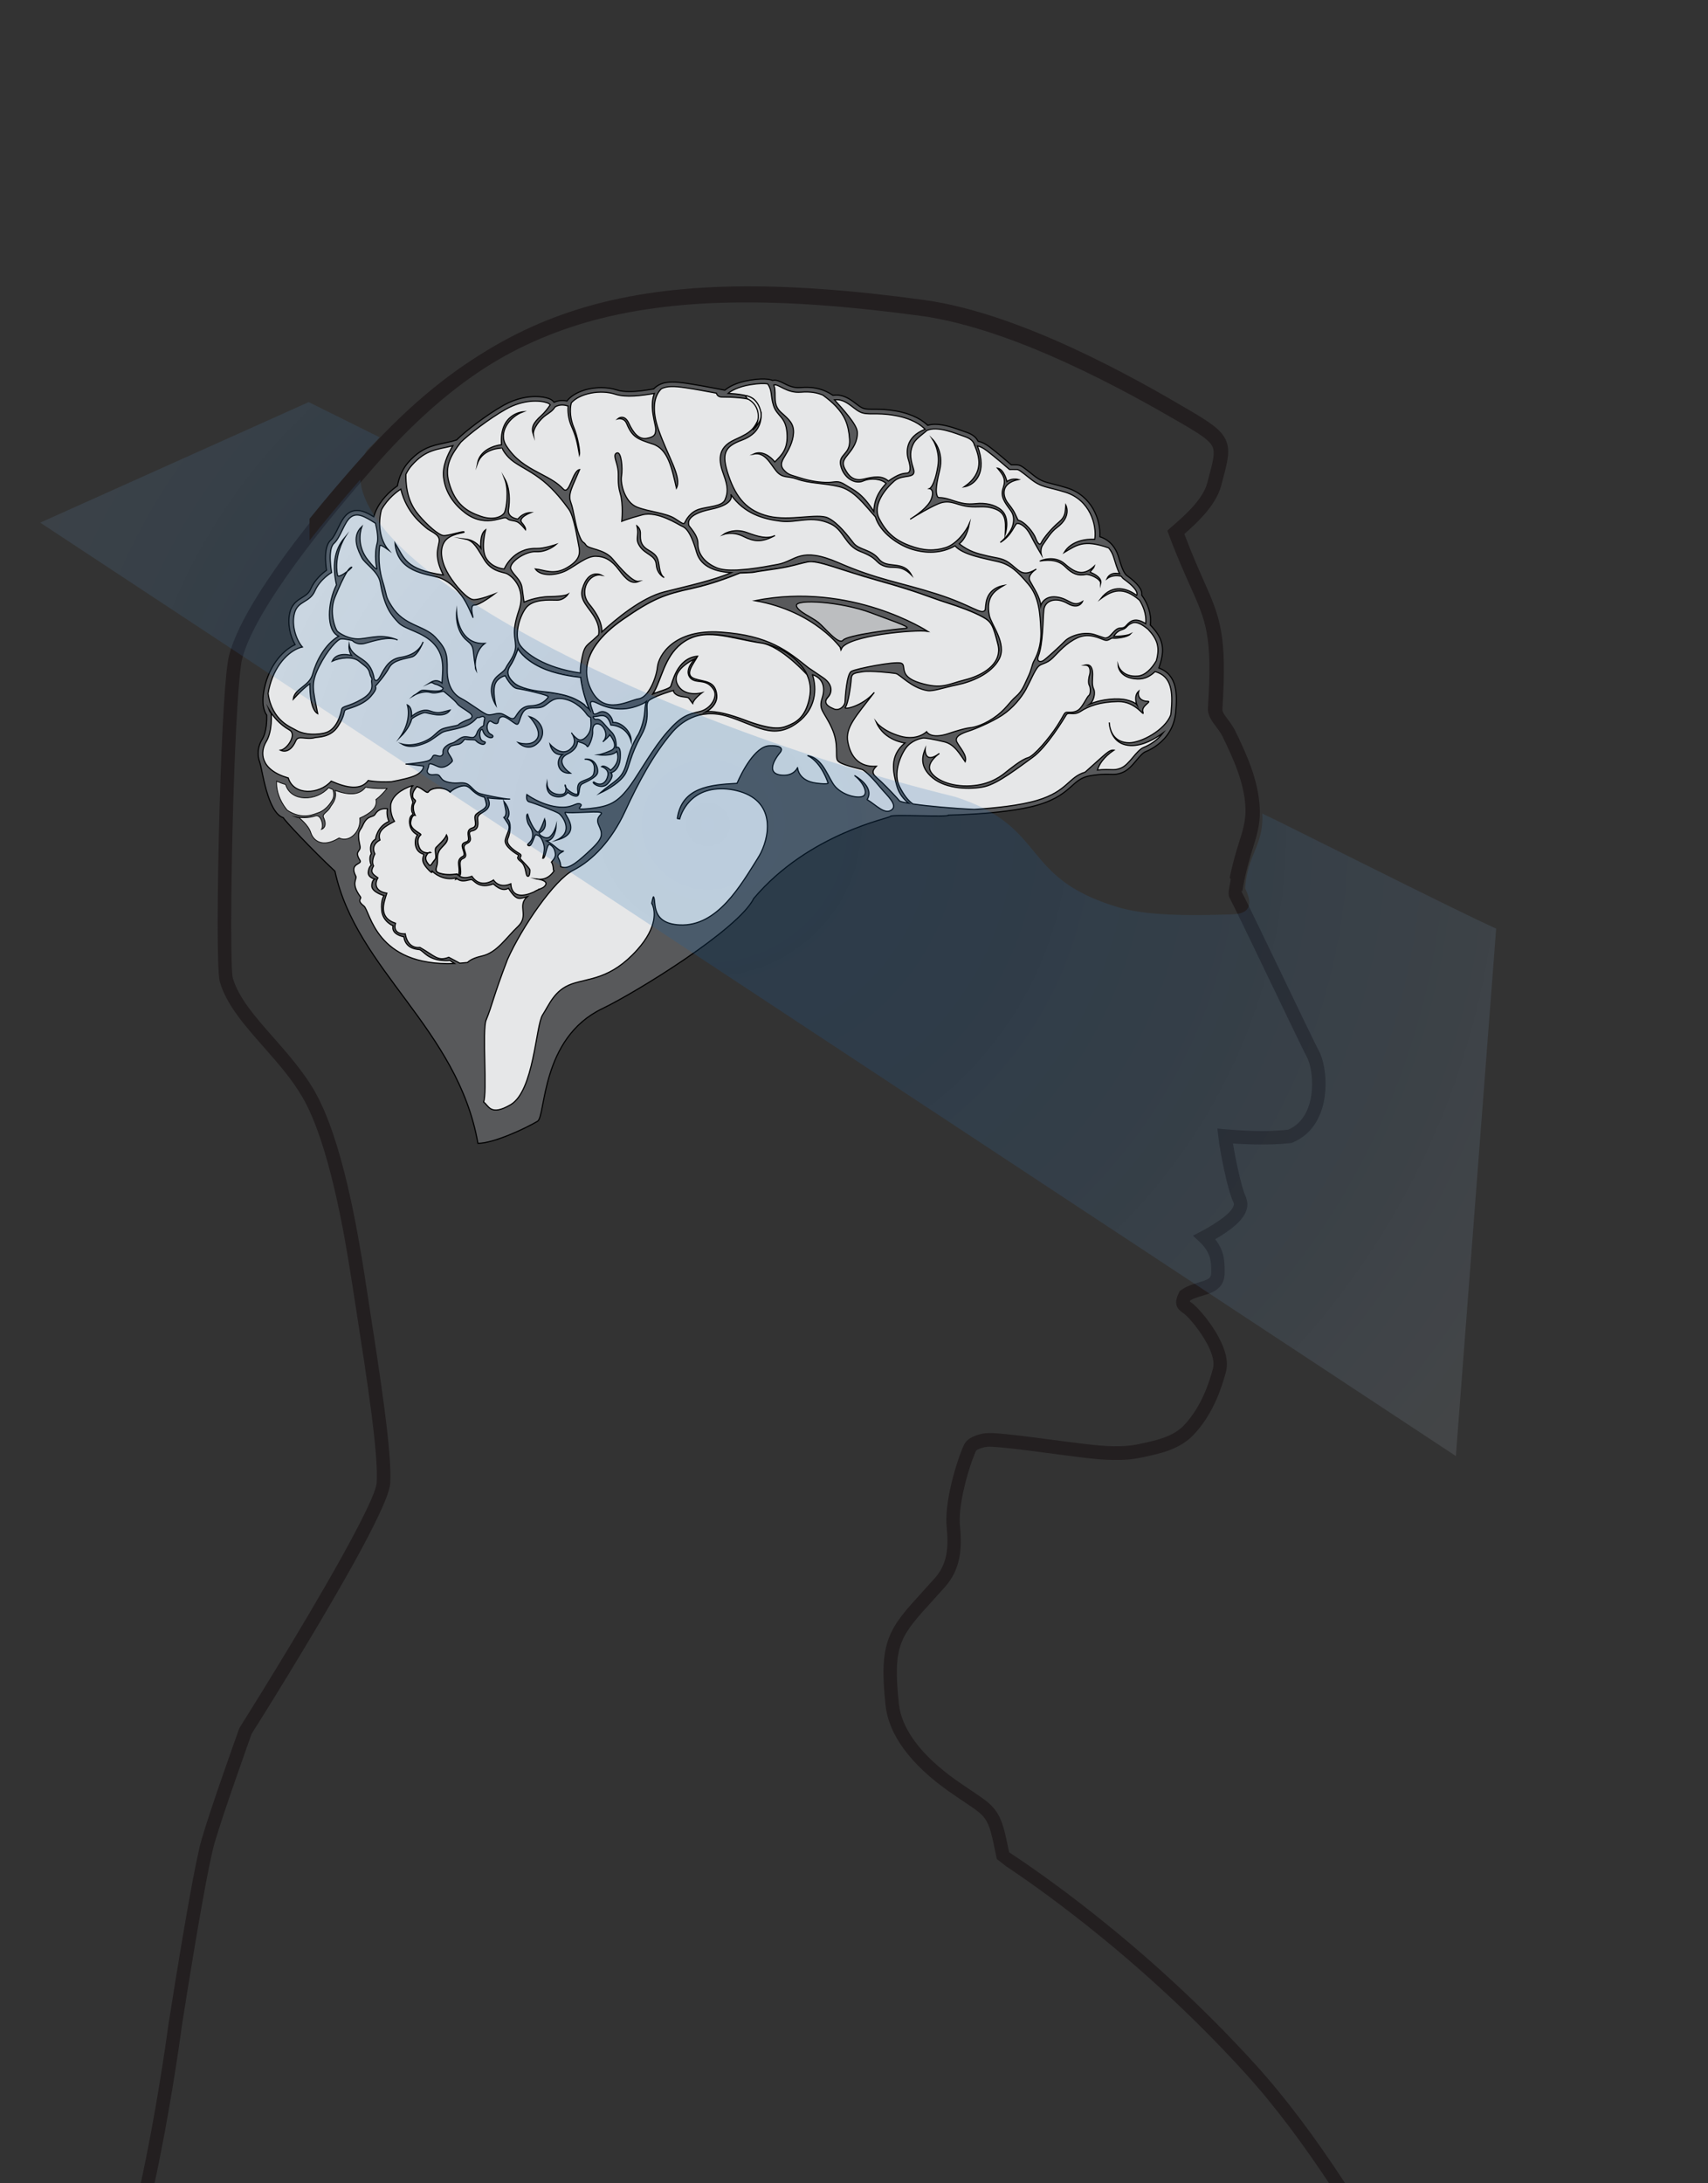 <?xml version="1.0" encoding="utf-8"?>
<!-- Generator: Adobe Illustrator 17.0.0, SVG Export Plug-In . SVG Version: 6.00 Build 0)  -->
<!DOCTYPE svg PUBLIC "-//W3C//DTD SVG 1.1//EN" "http://www.w3.org/Graphics/SVG/1.1/DTD/svg11.dtd">
<svg version="1.1" id="Слой_1" xmlns="http://www.w3.org/2000/svg" xmlns:xlink="http://www.w3.org/1999/xlink" x="0px" y="0px"
	 width="64.8px" height="82.8px" viewBox="0 0 64.8 82.8" enable-background="new 0 0 64.8 82.8" xml:space="preserve">
<rect x="0" y="0" width="64.8" height="82.8" fill="#333333" stroke="none"/>
<g>
	<path fill="#231F20" d="M14.291,56.226c-0.025,0.373-0.602,1.518-1.358,2.878c-1.537,2.763-3.809,6.363-3.818,6.378l0,0.001
		l-0.015,0.024l-0.016,0.026l-0.009,0.025L9.065,65.58h0L9.06,65.593L9.06,65.595c-0.074,0.208-1.056,2.946-1.409,4.154
		c-0.123,0.421-0.305,1.348-0.492,2.396c-0.363,2.03-0.747,4.497-0.77,4.643l-0.001,0.006l-0.002,0.012
		c-0.001,0.01-0.315,2.386-0.837,4.995c-0.262,1.308-0.576,2.671-0.927,3.816c-0.31,1.01-0.576,2.093-0.768,3.208
		c-0.175,1.017-0.291,2.067-0.323,3.122c-0.03,0.97,0.01,1.944,0.138,2.897c0.12,0.891,0.315,1.765,0.601,2.603
		c0.063,0.185,0.118,0.344,0.167,0.482c0.051,0.142,0.104,0.288,0.16,0.436c0.052,0.137,0.108,0.283,0.168,0.434
		c0.058,0.147,0.111,0.274,0.155,0.379l0,0c0.239,0.569,0.361,1.537,0.423,2.59c0.064,1.078,0.065,2.229,0.065,3.149l0.001,0.531
		v0.001l0.004,0.461l0.112,7.255v0.003l0.001,0.021l0,0.014l0.002,0.013l0.001,0.012v0.001c0.003,0.025,0.852,5.75,1.84,11.736
		c0.496,3.009,1.028,6.082,1.503,8.527c0.184,0.946,0.298,1.88,0.358,2.788c0.067,1.014,0.066,1.996,0.019,2.926
		c-0.063,1.242-0.211,2.398-0.391,3.422c-0.181,1.025-0.393,1.913-0.589,2.621c-0.468,1.695-0.614,2.979-0.604,4.033
		c0.01,1.045,0.173,1.856,0.328,2.62v0.001l0.006,0.029c0.388,1.906,0.716,3.519-2.013,8.239l-0.001,0.002l-0.011,0.019
		l-0.009,0.017l-0.007,0.018l-0.007,0.019l-0.001,0.002c-0.653,1.739-1.207,3.728-1.634,5.831c-0.428,2.108-0.728,4.329-0.875,6.527
		c-0.141,2.113-0.141,4.21,0.021,6.17c0.154,1.85,0.454,3.585,0.919,5.102c0.192,0.628,0.999,1.779,1.994,3.039
		c1.672,2.119,3.89,4.574,4.557,5.305c-0.436,1.463-1.139,4.141-1.889,7.533c-0.563,2.547-1.153,5.492-1.673,8.616
		c-0.426,2.559-0.808,5.246-1.093,7.941c-0.25,2.371-0.427,4.752-0.493,7.061c-0.05,1.751,0.04,3.405,0.195,4.979
		c0.156,1.581,0.376,3.068,0.586,4.494h0v0.001v0.001c0.142,0.961,0.28,1.897,0.391,2.812c0.183,1.506,0.343,2.892,0.477,4.121
		c0.141,1.296,0.255,2.431,0.338,3.368c0.084,0.943,0.142,1.713,0.17,2.271c0.026,0.508,0.03,0.809,0.009,0.869
		c-0.24,0.68-0.397,1.245-0.514,1.757c-0.116,0.508-0.192,0.964-0.269,1.426c-0.047,0.281-0.095,0.566-0.153,0.871
		c-0.057,0.296-0.126,0.615-0.218,0.975c-0.174,0.68-0.346,1.294-0.513,1.888l-0.009,0.032v0.001l-0.003,0.011h0
		c-0.422,1.503-0.816,2.9-0.967,4.3c-0.053,0.495-0.079,0.99-0.091,1.49c-0.011,0.492-0.009,0.989-0.006,1.495H5.202v0.006
		l0.001,0.001c0.005,1.069,0.011,2.187-0.122,3.418c-0.284,0.609-0.614,1.308-0.968,2.055c-0.455,0.96-0.919,1.93-1.362,2.855
		c-0.499,1.041-1.077,2.243-1.675,3.483c-0.569,1.178-1.109,2.295-1.56,3.221c-0.448,0.922-0.811,1.878-1.102,2.848
		c-0.291,0.966-0.511,1.95-0.677,2.93c-0.164,0.973-0.274,1.941-0.344,2.884c-0.069,0.935-0.099,1.855-0.105,2.736
		c-0.004,0.666,0.006,1.305,0.026,1.907c0.023,0.693,0.058,1.331,0.1,1.906c0.053,0.722,0.116,1.362,0.179,1.895
		c0.086,0.734,0.172,1.269,0.225,1.54v0.001c0.275,1.382,1.165,2.861,2.056,4.341l0.001,0.001l0,0l0.004,0.007l0.002,0.003
		l0.001,0.001c0.24,0.399,0.481,0.798,0.677,1.14c0.215,0.373,0.42,0.746,0.604,1.119c0.461,0.932,0.847,2.172,1.202,3.601
		c0.356,1.433,0.684,3.07,1.025,4.778c0.153,0.763,0.308,1.539,0.485,2.388c0.17,0.813,0.346,1.626,0.531,2.42
		c0.166,0.709,0.341,1.415,0.518,2.113c0.151,0.593,0.347,1.343,0.542,2.088H5.464l0.001,0.003l0.001,0.002
		c0.957,3.663,1.846,7.06,1.8,9.789c-0.005,0.279-0.015,0.556-0.031,0.829c-0.015,0.263-0.037,0.516-0.063,0.758
		c-0.025,0.229-0.057,0.451-0.093,0.663c-0.036,0.204-0.077,0.399-0.124,0.584c-0.214,0.836-0.803,2.182-1.36,3.453l-0.001,0.003
		l-0.002,0.006h0c-0.286,0.653-0.565,1.289-0.788,1.847c-0.225,0.563-0.389,1.039-0.44,1.362c-0.025,0.159-0.067,0.357-0.109,0.553
		v0.001l-0.005,0.026h0c-0.099,0.463-0.195,0.913-0.178,1.473c0.017,0.558,0.148,1.209,0.502,2.056
		c0.124,0.298,0.274,0.634,0.452,0.971c0.18,0.342,0.389,0.685,0.631,0.992c0.263,0.333,0.565,0.626,0.911,0.837
		c0.357,0.218,0.759,0.349,1.21,0.349h9.742c0.136,0,0.446-0.05,0.9-0.124v0l0.002,0l0.005-0.001c0.58-0.095,1.416-0.231,2.39-0.345
		c0.961-0.112,2.049-0.201,3.136-0.201c1.273,0,2.549,0.221,3.62,0.407h0.001l0.004,0v0c0.4,0.069,0.774,0.135,1.122,0.183
		c0.352,0.049,0.666,0.081,0.934,0.081h12.849h0.04h0.04l0.04-0.013l0.04-0.013v0c0.642-0.21,1.102-0.288,1.489-0.296
		c0.379-0.008,0.705,0.053,1.067,0.121l0.001,0l0.015,0.003c0.495,0.093,1.054,0.199,1.873,0.199h6.24h0.037H53.4l0.041-0.013
		l0.041-0.013v0l2.315-0.74h0.001l0.131-0.042l0.13-0.042l0.038-0.131l0.038-0.13h0c0.021-0.071,0.415-1.432,0.624-2.632
		c0.111-0.636,0.171-1.238,0.101-1.613c-0.013-0.071-0.03-0.139-0.051-0.203l0.001,0c-0.144-0.453-0.439-0.677-0.764-0.777h-0.001
		c-0.3-0.092-0.617-0.068-0.851-0.024c-0.101,0.019-0.188,0.042-0.25,0.06l-4.776-0.085l-5.283-0.947l-5.519-1.219l0-0.001
		l-0.015-0.004l-0.018-0.005l-0.022-0.001l-0.016-0.001h-0.001c-0.003,0-0.742-0.069-1.653-0.516
		c-0.457-0.224-0.954-0.543-1.417-0.995c-0.607-0.594-2.114-1.615-3.801-2.688c-1.672-1.063-3.537-2.187-4.868-2.989
		c-0.419-0.253-0.786-0.474-1.045-0.631h-0.001c-0.278-0.169-0.488-0.298-0.607-0.376c-0.448-0.292-1.396-1.472-2.277-2.647
		c-0.84-1.119-1.617-2.229-1.864-2.585c-0.056-0.822-0.354-5.181-0.61-9.521c-0.265-4.48-0.489-8.958-0.369-9.545
		c0.066-0.323,0.239-1.399,0.471-2.907c0.256-1.661,0.589-3.876,0.932-6.201c0.343-2.324,0.701-4.776,1.005-6.9
		c0.269-1.878,0.494-3.489,0.626-4.503c0.258-1.977,0.332-6.294,0.338-10.266c0.006-3.804-0.05-7.292-0.063-8.102
		c0.442-0.586,2.173-2.888,3.452-4.738c0.739-1.069,1.324-1.99,1.426-2.353c0.097-0.348,0.26-2.049,0.434-4.162
		c0.342-4.153,0.736-9.971,0.742-10.055l0.026-0.382l0.004-0.056c0.163-0.152,0.373-0.363,0.638-0.657
		c0.363-0.402,0.838-0.968,1.452-1.762c0.602-0.779,0.973-1.507,1.232-2.233c0.256-0.716,0.402-1.428,0.555-2.183
		c0.175-0.858,0.363-1.777,0.754-2.822c0.39-1.045,0.986-2.225,1.98-3.614c0.721-1.007,1.506-2.55,2.305-4.408
		c0.91-2.117,1.847-4.659,2.731-7.287c1.154-3.428,2.217-6.998,3.02-9.96c0.914-3.373,1.495-5.982,1.495-6.731v-21.11v-0.02v-0.02
		l-0.005-0.028l-0.005-0.027c-0.072-0.387-0.091-1.064-0.07-1.926c0.024-0.981,0.101-2.211,0.208-3.532
		c0.132-1.628,0.311-3.378,0.494-4.97c0.211-1.831,0.427-3.452,0.586-4.447c1.79-2.861,2.872-5.923,3.591-9.026
		c0.72-3.107,1.077-6.252,1.419-9.275c0.171-1.514,0.34-2.999,0.548-4.429h0c0.209-1.429,0.457-2.8,0.789-4.087
		c0.178-0.692,0.316-1.159,0.452-1.623l-0.001,0l0.001-0.004l0.003-0.011l0.001,0c0.131-0.446,0.264-0.895,0.448-1.608
		c0.516-1.995,0.904-3.95,1.184-5.839c0.308-2.073,0.489-4.073,0.57-5.963c0.091-2.113,0.057-4.085-0.06-5.864
		c-0.131-1.999-0.369-3.762-0.656-5.215c0.207-0.295,0.373-0.666,0.502-1.086c0.159-0.514,0.267-1.106,0.338-1.723
		c0.089-0.78,0.122-1.617,0.123-2.389c0.003-1.262-0.076-2.348-0.112-2.735l-0.008-0.087c-0.046-0.502-0.11-1.193-0.303-1.949
		c-0.187-0.736-0.496-1.537-1.028-2.297c0.086-0.324,0.228-0.706,0.388-1.133l0.001-0.002l0.001-0.001l0.003-0.008l0,0
		c0.363-0.975,0.809-2.173,0.952-3.583h0l0.032-0.293c0.157-1.389,0.278-2.466-2.201-6.63l0.001,0l-0.429-0.721
		c-1.035-1.74-2.049-3.446-3.112-5.06c-1.061-1.611-2.162-3.114-3.36-4.433c-2.131-2.347-4.284-4.238-6.001-5.606
		c-1.638-1.305-2.886-2.139-3.336-2.435c-0.079-0.387-0.14-0.676-0.205-0.904c-0.078-0.275-0.164-0.475-0.292-0.656
		c-0.203-0.289-0.453-0.456-0.897-0.753v-0.001l-0.001-0.001l-0.004-0.002l-0.004-0.002l0,0c-0.162-0.108-0.355-0.238-0.61-0.417
		c-0.296-0.209-0.609-0.455-0.903-0.732c-0.243-0.229-0.473-0.48-0.669-0.748c-0.165-0.225-0.307-0.465-0.413-0.717h-0.001
		c-0.093-0.223-0.158-0.455-0.184-0.695c-0.122-1.135-0.103-1.788,0.093-2.308c0.195-0.516,0.583-0.942,1.192-1.61v-0.001
		l0.447-0.494l0.001-0.001c0.15-0.168,0.268-0.342,0.358-0.522c0.09-0.182,0.155-0.373,0.197-0.577v-0.001
		c0.039-0.189,0.058-0.387,0.061-0.596c0.003-0.204-0.009-0.417-0.031-0.641c-0.016-0.158-0.012-0.341,0.005-0.536v-0.001
		c0.02-0.223,0.06-0.466,0.111-0.711c0.062-0.298,0.141-0.593,0.221-0.853c0.093-0.304,0.191-0.565,0.268-0.736l-0.001,0
		c0.003-0.006,0.008-0.013,0.014-0.019c0.008-0.009,0.018-0.017,0.029-0.023l0.002-0.001c0.025-0.016,0.057-0.031,0.093-0.045h0.001
		c0.044-0.017,0.091-0.033,0.139-0.046v0c0.023-0.006,0.046-0.012,0.067-0.016v0.001c0.022-0.004,0.048-0.007,0.075-0.01
		l0.001-0.001c0.028-0.002,0.059-0.004,0.091-0.004h0.002c0.03,0,0.067,0.001,0.108,0.003c0.532,0.029,1.304,0.131,2.113,0.238
		l0.041,0.005h0.001l0.019,0.003c0.472,0.062,0.955,0.127,1.282,0.165c0.191,0.023,0.38,0.043,0.563,0.059
		c0.179,0.015,0.364,0.025,0.558,0.029c0.192,0.003,0.377-0.001,0.554-0.015c0.181-0.015,0.363-0.042,0.544-0.081l0,0.001
		l0.152-0.033c0.567-0.123,1.286-0.279,1.801-0.817c0.403-0.42,0.681-0.905,0.872-1.338c0.188-0.424,0.293-0.8,0.353-1.015l0.001,0
		l0.008-0.028v-0.001c0.055-0.195,0.049-0.408,0.002-0.625l-0.001-0.001c-0.05-0.228-0.148-0.466-0.27-0.695l0.001,0
		c-0.138-0.26-0.318-0.522-0.491-0.744c-0.215-0.275-0.43-0.494-0.556-0.579c-0.019-0.013-0.037-0.026-0.052-0.037l0.016-0.042
		c0.053-0.032,0.112-0.059,0.172-0.083l0,0c0.087-0.034,0.179-0.062,0.265-0.087c0.215-0.064,0.406-0.122,0.566-0.24
		c0.188-0.139,0.302-0.334,0.302-0.647c0-0.404-0.001-0.809-0.359-1.263c0.064-0.038,0.13-0.077,0.195-0.118l0,0.001
		c0.143-0.089,0.286-0.187,0.417-0.287c0.213-0.164,0.392-0.344,0.497-0.53c0.114-0.201,0.148-0.409,0.07-0.616L47.28,45.42
		l-0.006-0.013h0l-0.004-0.009l-0.004-0.008l-0.006-0.012l-0.002-0.004c-0.038-0.074-0.086-0.219-0.138-0.404v-0.001
		c-0.06-0.216-0.125-0.483-0.183-0.759c-0.046-0.216-0.088-0.432-0.123-0.63l-0.036-0.215c0.221,0.015,0.487,0.029,0.779,0.036
		c0.446,0.01,0.937,0.002,1.373-0.049l0.038-0.004l0.039-0.004l0.036-0.016l0.033-0.015l0.009-0.004l0.114-0.055l0.008-0.004
		c0.308-0.163,0.539-0.396,0.707-0.666v-0.001c0.188-0.303,0.297-0.653,0.345-1.003c0.04-0.287,0.04-0.579,0.014-0.843
		c-0.031-0.304-0.099-0.578-0.183-0.773l-0.004-0.009l-0.042-0.088l-0.005-0.009c-0.145-0.274-0.742-1.516-1.361-2.804v-0.001
		l-0.008-0.016l0,0c-0.39-0.812-0.771-1.603-1.009-2.095c-0.286-0.592-0.503-1.031-0.57-1.152l0.014,0.002
		c0.012,0.01,0.026,0.019,0.028,0.003h-0.001c0.014-0.089,0.039-0.221,0.07-0.377c0.038-0.189,0.091-0.41,0.152-0.64
		c0.063-0.235,0.133-0.474,0.203-0.692c0.047-0.146,0.087-0.282,0.12-0.412h0c0.034-0.131,0.06-0.251,0.079-0.365
		c0.02-0.12,0.033-0.236,0.039-0.35c0.006-0.113,0.005-0.225-0.001-0.338v-0.001c-0.015-0.263-0.054-0.524-0.112-0.78
		c-0.058-0.257-0.134-0.508-0.221-0.75h0c-0.085-0.238-0.181-0.471-0.281-0.697c-0.097-0.22-0.204-0.443-0.309-0.661
		c-0.085-0.176-0.19-0.315-0.29-0.45l-0.002-0.002l-0.004-0.005c-0.06-0.08-0.118-0.158-0.157-0.231
		c-0.026-0.05-0.043-0.098-0.041-0.14c0.09-1.429,0.071-2.291-0.052-2.981c-0.124-0.701-0.349-1.209-0.671-1.934l-0.001-0.003
		c-0.201-0.454-0.443-1-0.72-1.736c0.214-0.188,0.492-0.438,0.748-0.728c0.287-0.327,0.545-0.705,0.65-1.106l0.05-0.188
		c0.198-0.747,0.305-1.15,0.122-1.549c-0.174-0.38-0.589-0.66-1.426-1.151c-0.495-0.291-1.138-0.664-1.875-1.064
		c-0.744-0.404-1.587-0.839-2.476-1.249c-0.898-0.415-1.851-0.811-2.812-1.135c-0.963-0.325-1.932-0.577-2.858-0.704
		c-2.732-0.374-5.105-0.549-7.207-0.512c-2.11,0.038-3.948,0.29-5.602,0.769c-1.668,0.484-3.146,1.196-4.525,2.151
		c-1.375,0.951-2.65,2.142-3.917,3.586c-0.441,0.503-0.946,1.091-1.46,1.718c-0.515,0.628-1.044,1.301-1.537,1.976
		c-0.497,0.681-0.956,1.364-1.324,2.004c-0.374,0.65-0.657,1.261-0.792,1.785c-0.074,0.283-0.141,0.98-0.198,1.905
		c-0.065,1.039-0.12,2.391-0.161,3.776c-0.046,1.587-0.073,3.221-0.074,4.475c-0.001,1.177,0.025,2.034,0.081,2.227
		c0.129,0.44,0.364,0.854,0.66,1.261c0.288,0.397,0.631,0.786,0.987,1.191c0.272,0.309,0.552,0.627,0.793,0.928
		c0.249,0.311,0.486,0.638,0.688,0.985h0.001c0.249,0.426,0.474,0.961,0.675,1.551c0.202,0.594,0.38,1.245,0.535,1.902
		c0.159,0.676,0.293,1.341,0.403,1.95c0.106,0.588,0.2,1.175,0.276,1.668h0.001l0.165,1.066h-0.001l0.002,0.011l0.001,0.002
		C13.906,52.196,14.365,55.141,14.291,56.226L14.291,56.226z M13.382,59.353c0.789-1.418,1.391-2.635,1.422-3.093
		c0.077-1.135-0.386-4.112-0.771-6.587h0.001l-0.001-0.011l-0.001-0.002l-0.165-1.068l0.001,0c-0.07-0.458-0.161-1.022-0.28-1.681
		c-0.115-0.637-0.251-1.316-0.407-1.976c-0.158-0.668-0.34-1.335-0.55-1.95c-0.21-0.618-0.449-1.184-0.719-1.645l0.001-0.001
		c-0.21-0.36-0.464-0.708-0.733-1.045c-0.278-0.347-0.546-0.653-0.807-0.948c-0.348-0.395-0.684-0.776-0.957-1.153
		c-0.265-0.365-0.475-0.729-0.583-1.102c-0.042-0.146-0.061-0.951-0.061-2.084c0.001-1.246,0.028-2.875,0.074-4.461
		c0.04-1.366,0.095-2.71,0.161-3.759c0.056-0.895,0.118-1.558,0.182-1.806c0.124-0.479,0.388-1.047,0.74-1.658
		c0.357-0.622,0.807-1.289,1.294-1.958c0.482-0.66,1.006-1.326,1.519-1.952c0.514-0.626,1.014-1.209,1.45-1.706
		c1.239-1.412,2.484-2.575,3.822-3.501c1.334-0.923,2.764-1.613,4.376-2.08c1.61-0.466,3.404-0.712,5.468-0.749
		c2.073-0.037,4.42,0.137,7.13,0.508c0.892,0.122,1.829,0.366,2.764,0.682c0.936,0.315,1.873,0.705,2.76,1.114
		c0.884,0.408,1.715,0.837,2.446,1.233c0.738,0.401,1.374,0.77,1.862,1.056c0.742,0.435,1.104,0.673,1.219,0.922
		c0.106,0.231,0.015,0.572-0.152,1.205l-0.05,0.188c-0.082,0.312-0.297,0.622-0.539,0.898c-0.254,0.289-0.542,0.542-0.751,0.726
		l-0.001,0.001l-0.082,0.072l-0.132,0.117l0.06,0.164c0.306,0.832,0.573,1.435,0.793,1.93l0.001,0.003
		c0.307,0.692,0.522,1.177,0.635,1.816c0.115,0.65,0.133,1.477,0.045,2.861v0.001c-0.009,0.149,0.032,0.284,0.099,0.411
		c0.054,0.103,0.125,0.198,0.198,0.294l0.003,0.004l0.004,0.005c0.086,0.115,0.176,0.235,0.241,0.37
		c0.1,0.206,0.201,0.419,0.301,0.644c0.097,0.219,0.189,0.441,0.267,0.662v0.001c0.082,0.229,0.152,0.46,0.204,0.69
		c0.052,0.23,0.088,0.463,0.101,0.696c0.005,0.096,0.005,0.19,0,0.284c-0.005,0.094-0.016,0.19-0.033,0.292
		c-0.017,0.101-0.039,0.207-0.069,0.321v0.001c-0.029,0.113-0.067,0.24-0.112,0.382c-0.075,0.232-0.148,0.48-0.211,0.718
		c-0.061,0.23-0.116,0.461-0.158,0.671c-0.032,0.159-0.058,0.298-0.074,0.4l-0.001,0.001c-0.022,0.143-0.018,0.255,0.018,0.319
		l0.001,0.001c0.053,0.094,0.266,0.529,0.556,1.126c0.339,0.701,0.687,1.423,1.009,2.094v0.001l0.008,0.016l0.001,0
		c0.621,1.292,1.22,2.538,1.363,2.812l0.039,0.082c0.065,0.152,0.118,0.37,0.143,0.618c0.023,0.226,0.023,0.476-0.011,0.721
		c-0.04,0.284-0.126,0.566-0.273,0.803l-0.001,0c-0.122,0.197-0.289,0.366-0.509,0.482l-0.095,0.046h-0.001
		c-0.417,0.049-0.882,0.057-1.305,0.047c-0.416-0.009-0.807-0.038-1.066-0.06L46.187,42.8l0.036,0.313
		c0.018,0.157,0.047,0.348,0.083,0.553c0.036,0.209,0.08,0.433,0.126,0.65c0.061,0.284,0.127,0.562,0.192,0.791h0
		c0.059,0.212,0.119,0.388,0.173,0.495l0.004,0.008l0.005,0.01l0.001,0.004c0.016,0.049,0.001,0.11-0.037,0.176
		c-0.069,0.122-0.201,0.252-0.364,0.378c-0.111,0.085-0.241,0.173-0.374,0.257v0.001c-0.153,0.096-0.311,0.186-0.452,0.259
		l-0.319,0.167l0.262,0.247c0.43,0.406,0.43,0.774,0.43,1.142c0,0.123-0.035,0.191-0.093,0.234c-0.086,0.063-0.237,0.109-0.407,0.16
		c-0.095,0.028-0.198,0.059-0.306,0.102h-0.001c-0.113,0.044-0.227,0.102-0.336,0.18l-0.053,0.038l-0.029,0.06
		c-0.043,0.09-0.073,0.166-0.088,0.228h0c-0.023,0.091-0.024,0.17-0.005,0.242v0.001c0.02,0.077,0.064,0.142,0.127,0.202
		l0.002,0.002c0.039,0.036,0.089,0.074,0.148,0.114c0.087,0.059,0.256,0.236,0.44,0.471c0.153,0.197,0.314,0.431,0.441,0.67h0.001
		c0.101,0.19,0.182,0.383,0.221,0.563l-0.001,0c0.031,0.14,0.036,0.27,0.006,0.377h0l-0.008,0.028v0.002
		c-0.055,0.199-0.154,0.55-0.33,0.947c-0.172,0.388-0.418,0.821-0.771,1.189c-0.405,0.423-1.04,0.561-1.539,0.669l-0.152,0.033
		l-0.001,0.001c-0.151,0.033-0.31,0.056-0.474,0.069c-0.17,0.014-0.338,0.018-0.505,0.015c-0.163-0.003-0.339-0.014-0.524-0.029
		c-0.181-0.015-0.363-0.035-0.545-0.056c-0.414-0.049-0.85-0.107-1.276-0.163h-0.001l-0.019-0.003l-0.042-0.005
		c-0.822-0.108-1.607-0.212-2.151-0.242H37.68c-0.045-0.002-0.092-0.003-0.14-0.003h-0.002c-0.045,0-0.089,0.003-0.13,0.006v-0.001
		c-0.039,0.003-0.08,0.009-0.119,0.016l-0.002,0.001c-0.042,0.008-0.082,0.016-0.117,0.026h-0.001
		c-0.069,0.02-0.133,0.04-0.189,0.062l0.001,0c-0.064,0.025-0.124,0.055-0.179,0.089l0,0c-0.05,0.031-0.096,0.068-0.134,0.109
		l-0.001,0.001c-0.041,0.044-0.076,0.096-0.103,0.156l-0.001,0.001c-0.084,0.187-0.189,0.469-0.29,0.797
		c-0.085,0.277-0.168,0.587-0.233,0.899c-0.054,0.257-0.096,0.519-0.119,0.771c-0.02,0.227-0.024,0.443-0.005,0.633
		c0.021,0.208,0.032,0.402,0.029,0.583c-0.003,0.176-0.019,0.342-0.051,0.5h0c-0.033,0.158-0.084,0.309-0.155,0.452
		c-0.072,0.144-0.164,0.281-0.28,0.41l-0.445,0.492l0,0c-0.649,0.712-1.064,1.167-1.293,1.775c-0.228,0.604-0.255,1.322-0.124,2.543
		c0.031,0.29,0.109,0.571,0.221,0.84l-0.001,0c0.121,0.288,0.284,0.563,0.473,0.821c0.216,0.295,0.468,0.569,0.732,0.818
		c0.312,0.295,0.645,0.555,0.959,0.778c0.246,0.173,0.452,0.311,0.624,0.426l0.004,0.003l0,0.001l0.001,0.001l0-0.001l0.003,0.002
		l0,0c0.391,0.261,0.61,0.408,0.759,0.619c0.091,0.13,0.155,0.282,0.217,0.5c0.068,0.242,0.133,0.554,0.221,0.987l0.008,0.039
		l0.347,0.271c0.536,0.358,1.676,1.138,3.14,2.305c1.699,1.354,3.83,3.226,5.94,5.55c1.182,1.301,2.266,2.782,3.311,4.369
		c1.044,1.584,2.061,3.295,3.099,5.04l0.429,0.721h0.001c2.39,4.015,2.277,5.019,2.131,6.313l-0.002,0.018v0.002l-0.03,0.275v0.002
		c-0.137,1.345-0.571,2.51-0.924,3.458l-0.001,0.001l-0.003,0.008l0.001,0l0,0.001c-0.186,0.498-0.349,0.938-0.435,1.306
		l-0.026,0.114l0.069,0.096c0.528,0.725,0.832,1.505,1.014,2.222c0.185,0.728,0.247,1.389,0.291,1.869l0.008,0.087
		c0.035,0.38,0.113,1.447,0.11,2.688c-0.001,0.748-0.033,1.563-0.121,2.33c-0.068,0.589-0.17,1.15-0.318,1.63
		c-0.127,0.411-0.287,0.762-0.487,1.018l-0.072,0.093l0.023,0.115c0.292,1.45,0.535,3.228,0.668,5.257
		c0.117,1.766,0.15,3.72,0.06,5.81c-0.08,1.867-0.259,3.849-0.566,5.91c-0.279,1.876-0.663,3.814-1.172,5.785
		c-0.18,0.697-0.313,1.146-0.444,1.592v0.002l-0.002,0.006l-0.002,0.007c-0.135,0.457-0.27,0.916-0.457,1.641
		c-0.339,1.315-0.591,2.702-0.801,4.139v0.001c-0.21,1.436-0.378,2.926-0.55,4.446c-0.34,3.007-0.695,6.136-1.409,9.216
		c-0.711,3.069-1.781,6.095-3.553,8.911l-0.027,0.044l-0.009,0.053c-0.163,1.01-0.385,2.665-0.598,4.521
		c-0.184,1.603-0.364,3.361-0.496,4.989c-0.107,1.314-0.184,2.55-0.208,3.56c-0.022,0.896-0.001,1.609,0.078,2.032v21.11
		c0,0.708-0.574,3.266-1.477,6.598c-0.803,2.965-1.863,6.526-3.009,9.931c-0.877,2.604-1.808,5.131-2.717,7.246
		c-0.787,1.83-1.554,3.342-2.25,4.314c-1.023,1.43-1.639,2.649-2.043,3.732c-0.405,1.083-0.597,2.023-0.776,2.899
		c-0.15,0.732-0.291,1.423-0.537,2.113c-0.243,0.68-0.59,1.364-1.154,2.092c-0.6,0.776-1.068,1.333-1.428,1.732
		c-0.539,0.598-0.816,0.819-0.936,0.899l-0.064,0.042l-0.03,0.073l-0.01,0.023l-0.22,0.522l0.462-0.154v0v0.002
		c-0.001,0.025-0.396,5.845-0.742,10.046c-0.172,2.088-0.33,3.758-0.416,4.067c-0.084,0.301-0.643,1.17-1.353,2.198
		c-1.315,1.903-3.156,4.344-3.493,4.789l-0.053,0.07l0.002,0.089c0.01,0.602,0.071,4.224,0.065,8.183
		c-0.006,3.953-0.079,8.246-0.334,10.199c-0.126,0.966-0.352,2.581-0.626,4.497c-0.298,2.081-0.656,4.535-1.005,6.898
		c-0.34,2.301-0.673,4.513-0.932,6.199c-0.233,1.512-0.404,2.581-0.465,2.881c-0.131,0.641,0.093,5.164,0.359,9.678
		c0.267,4.51,0.574,8.995,0.615,9.595l0.005,0.07l0.04,0.059c0.191,0.276,1.018,1.464,1.916,2.661
		c0.91,1.212,1.899,2.438,2.408,2.769c0.116,0.076,0.332,0.208,0.621,0.384l0,0c0.309,0.188,0.655,0.396,1.047,0.632
		c1.324,0.798,3.179,1.916,4.858,2.984c1.664,1.058,3.143,2.058,3.719,2.622c0.506,0.494,1.05,0.843,1.549,1.088
		c0.981,0.481,1.808,0.565,1.839,0.568h0.001l5.518,1.219l0.01,0.002l5.313,0.952l0.021,0.004l0.02,0.001l4.836,0.086l0.042,0
		l0.04-0.013c0.047-0.014,0.128-0.038,0.23-0.057c0.174-0.032,0.406-0.051,0.608,0.01v0c0.178,0.055,0.341,0.182,0.424,0.441h0.001
		c0.013,0.042,0.026,0.089,0.035,0.141c0.056,0.305-0.001,0.847-0.103,1.433c-0.211,1.21-0.607,2.567-0.608,2.572l-0.001,0.002
		l-0.002,0v0l-2.315,0.74h-0.001h-6.239c-0.771,0-1.298-0.098-1.764-0.186h0l-0.015-0.003c-0.394-0.074-0.747-0.141-1.187-0.132
		c-0.437,0.009-0.946,0.094-1.639,0.321H42.48H29.632c-0.248,0-0.539-0.029-0.864-0.074c-0.327-0.046-0.703-0.111-1.107-0.181
		h-0.001l-0.004-0.001v0c-1.092-0.189-2.394-0.415-3.707-0.415c-1.104,0-2.214,0.091-3.195,0.206
		c-0.966,0.113-1.817,0.252-2.409,0.348v0l-0.002,0l-0.005,0.001c-0.426,0.069-0.718,0.117-0.822,0.117H7.776
		c-0.35,0-0.663-0.102-0.942-0.272c-0.29-0.176-0.548-0.428-0.774-0.716c-0.221-0.281-0.414-0.598-0.581-0.914
		c-0.168-0.32-0.312-0.642-0.431-0.929c-0.328-0.785-0.449-1.375-0.464-1.873c-0.015-0.495,0.075-0.919,0.168-1.353v-0.001
		l0.005-0.026h0c0.04-0.188,0.08-0.378,0.112-0.581c0.044-0.278,0.198-0.719,0.41-1.251c0.214-0.536,0.494-1.175,0.781-1.831
		l0.001-0.003l0.002-0.006h0c0.566-1.293,1.166-2.663,1.388-3.532c0.049-0.193,0.093-0.401,0.132-0.622
		c0.038-0.218,0.071-0.451,0.098-0.696v-0.001c0.027-0.251,0.05-0.512,0.066-0.783c0.016-0.267,0.026-0.552,0.031-0.852
		c0.047-2.8-0.849-6.228-1.816-9.924h0.001l-0.001-0.003l-0.001-0.002c-0.165-0.632-0.335-1.279-0.541-2.088
		c-0.179-0.704-0.354-1.409-0.516-2.103c-0.189-0.81-0.364-1.614-0.529-2.408c-0.158-0.757-0.323-1.58-0.483-2.384
		c-0.341-1.706-0.669-3.342-1.031-4.8c-0.364-1.463-0.761-2.737-1.24-3.706c-0.183-0.371-0.395-0.756-0.62-1.147
		c-0.242-0.42-0.465-0.792-0.687-1.16l-0.006-0.01l-0.001-0.001l-0.001,0c-0.865-1.437-1.727-2.872-1.985-4.167h0
		c-0.052-0.262-0.135-0.781-0.219-1.498c-0.062-0.526-0.125-1.159-0.177-1.873c-0.043-0.584-0.078-1.219-0.1-1.885
		c-0.02-0.6-0.03-1.233-0.026-1.889c0.005-0.858,0.036-1.765,0.105-2.702c0.069-0.93,0.177-1.882,0.338-2.835
		c0.162-0.956,0.378-1.919,0.663-2.867c0.284-0.945,0.637-1.876,1.071-2.771c0.45-0.926,0.991-2.043,1.56-3.221
		c0.503-1.044,1.08-2.244,1.675-3.485c0.518-1.081,0.989-2.067,1.364-2.857c0.401-0.845,0.743-1.569,0.988-2.094l0.018-0.037
		l0.004-0.043c0.14-1.267,0.134-2.419,0.129-3.518h0.001v-0.006l-0.001-0.001c-0.003-0.502-0.005-0.995,0.005-1.484
		c0.011-0.481,0.036-0.961,0.089-1.446c0.147-1.354,0.535-2.732,0.951-4.215v-0.001l0.003-0.011h0l0.009-0.032
		c0.172-0.613,0.35-1.246,0.518-1.901c0.091-0.358,0.163-0.689,0.224-1.005c0.059-0.306,0.108-0.597,0.155-0.884
		c0.075-0.452,0.15-0.898,0.264-1.396c0.113-0.496,0.266-1.043,0.498-1.701c0.044-0.123,0.049-0.491,0.02-1.066
		c-0.028-0.55-0.087-1.326-0.172-2.289c-0.086-0.972-0.201-2.111-0.338-3.377c-0.137-1.267-0.298-2.655-0.476-4.127
		c-0.112-0.917-0.251-1.859-0.393-2.826h0v-0.001v-0.001c-0.211-1.43-0.431-2.92-0.584-4.47c-0.153-1.556-0.242-3.189-0.193-4.915
		c0.066-2.291,0.242-4.659,0.491-7.022c0.284-2.681,0.664-5.358,1.088-7.909c0.52-3.123,1.107-6.057,1.667-8.59
		c0.768-3.473,1.49-6.204,1.922-7.634l0.042-0.139l-0.1-0.109c-0.508-0.555-2.874-3.158-4.632-5.385
		c-0.959-1.216-1.733-2.311-1.905-2.872c-0.453-1.477-0.746-3.175-0.897-4.994c-0.161-1.937-0.16-4.008-0.021-6.094
		c0.146-2.18,0.443-4.378,0.866-6.46c0.42-2.072,0.966-4.033,1.612-5.75c2.827-4.889,2.48-6.59,2.072-8.599h0
		c-0.152-0.75-0.314-1.545-0.324-2.552c-0.009-1.011,0.132-2.248,0.586-3.892c0.2-0.726,0.418-1.633,0.601-2.669
		c0.183-1.038,0.333-2.214,0.397-3.485c0.049-0.95,0.05-1.952-0.018-2.984c-0.061-0.929-0.178-1.885-0.366-2.852
		c-0.477-2.453-1.007-5.518-1.501-8.513c-0.984-5.965-1.829-11.665-1.837-11.721l0-0.006l-0.112-7.252
		c-0.002-0.139-0.003-0.293-0.004-0.457v-0.001l-0.001-0.53c0-0.933-0.001-2.102-0.065-3.179c-0.065-1.102-0.198-2.127-0.464-2.76
		v-0.001c-0.053-0.124-0.103-0.246-0.151-0.367c-0.046-0.115-0.101-0.257-0.164-0.427c-0.047-0.124-0.099-0.268-0.156-0.427
		c-0.059-0.165-0.115-0.325-0.166-0.473c-0.275-0.808-0.463-1.649-0.579-2.507c-0.124-0.925-0.163-1.871-0.134-2.814
		c0.032-1.023,0.145-2.05,0.317-3.049c0.189-1.096,0.45-2.156,0.752-3.144c0.359-1.172,0.677-2.55,0.941-3.867
		c0.526-2.626,0.843-5.023,0.844-5.033v-0.001c0.001-0.011,0.398-2.574,0.767-4.632c0.184-1.031,0.362-1.94,0.48-2.344
		c0.341-1.167,1.326-3.915,1.401-4.124l0.004-0.011v-0.001l0.001-0.001C9.559,65.74,11.835,62.134,13.382,59.353L13.382,59.353z
		 M39.256,336.726L39.256,336.726h0.001H39.256L39.256,336.726z M39.257,336.726L39.257,336.726L39.257,336.726L39.257,336.726z
		 M47.091,33.789L47.091,33.789L47.091,33.789c-0.012-0.023-0.001-0.01,0.013,0.002L47.091,33.789z"/>
</g>
<path fill="#58595B" stroke="#000000" stroke-width="0.043" stroke-miterlimit="22.926" d="M9.949,28.032
	c0.175-0.288,0.176-0.754,0.171-0.909c-0.026-0.037-0.057-0.091-0.083-0.165c-0.067-0.183-0.079-0.413-0.039-0.683
	c0.017-0.116,0.042-0.23,0.075-0.349c0.219-0.78,0.695-1.279,1.122-1.478c-0.192-0.334-0.303-0.825-0.192-1.242
	c0.084-0.315,0.292-0.443,0.458-0.545c0.134-0.083,0.251-0.154,0.324-0.32c0.159-0.362,0.448-0.602,0.604-0.713
	c-0.047-0.304-0.101-0.911,0.162-1.148c0.097-0.088,0.185-0.268,0.27-0.442c0.107-0.219,0.218-0.447,0.385-0.568
	c0.102-0.075,0.216-0.112,0.338-0.112c0.198,0,0.403,0.099,0.636,0.24c0.033-0.116,0.079-0.231,0.139-0.343
	c0.232-0.435,0.608-0.723,0.76-0.828c0.019-0.108,0.063-0.303,0.162-0.511c0.068-0.141,0.149-0.267,0.244-0.375
	c0.482-0.548,0.902-0.638,1.347-0.733c0.097-0.02,0.198-0.042,0.304-0.069c0.062-0.016,0.125-0.033,0.19-0.054
	c0.01-0.01,0.021-0.021,0.032-0.033c0.284-0.28,1.066-0.896,1.74-1.277c0.491-0.277,0.932-0.336,1.215-0.336
	c0.19,0,0.37,0.026,0.506,0.075c0.084,0.03,0.151,0.076,0.199,0.139c0.001,0.001,0.002,0.003,0.003,0.004
	c0.154-0.075,0.341-0.081,0.488-0.048c0.011-0.014,0.022-0.028,0.034-0.042c0.249-0.283,0.747-0.466,1.27-0.466
	c0.208,0,0.411,0.03,0.585,0.087c0.128,0.042,0.292,0.063,0.484,0.063c0.294,0,0.613-0.048,0.914-0.1h0.002
	c0.064-0.066,0.135-0.118,0.216-0.16c0.136-0.07,0.295-0.102,0.5-0.102c0.142,0,0.312,0.016,0.537,0.049
	c0.369,0.055,0.838,0.142,1.166,0.205c0.118,0.023,0.217,0.042,0.283,0.055c0.004-0.003,0.009-0.007,0.014-0.011
	c0.122-0.101,0.406-0.283,0.94-0.369c0.29-0.046,0.526-0.057,0.698-0.032c0.066,0.01,0.118,0.024,0.159,0.041
	c0.131-0.033,0.266,0.028,0.415,0.104c0.172,0.089,0.37,0.191,0.649,0.167c0.358-0.031,0.641,0.011,0.912,0.124
	c0.128,0.054,0.236,0.118,0.317,0.171c0.011-0.001,0.022-0.003,0.032-0.004c0.359-0.043,0.627,0.158,0.834,0.317
	c0.082,0.063,0.159,0.122,0.23,0.157c0.097,0.049,0.193,0.057,0.373,0.057h0.132c0.214,0,0.457,0.008,0.786,0.066
	c0.675,0.119,1.037,0.38,1.206,0.544c0.085-0.025,0.179-0.038,0.282-0.038c0.348,0,0.746,0.144,1.037,0.249
	c0.058,0.02,0.111,0.04,0.159,0.056c0.212,0.072,0.356,0.183,0.433,0.339c0.004,0.001,0.008,0.002,0.012,0.002
	c0.128,0.025,0.27,0.096,0.423,0.211c0.264,0.198,0.678,0.554,0.824,0.68c0.07-0.001,0.173-0.002,0.224,0.002
	c0.139,0.011,0.194,0.055,0.623,0.397c0.265,0.211,0.411,0.247,0.732,0.328c0.138,0.035,0.31,0.077,0.528,0.145
	c0.95,0.295,1.291,1.213,1.251,1.854c0.188,0.059,0.347,0.165,0.473,0.313c0.097,0.114,0.171,0.248,0.221,0.399
	c0.016,0.048,0.031,0.097,0.046,0.148c0.052,0.167,0.105,0.339,0.173,0.466c0.014,0.026,0.03,0.05,0.045,0.072
	c0.025,0.034,0.045,0.057,0.063,0.07c0.413,0.294,0.603,0.545,0.57,0.747c0.021,0.028,0.044,0.063,0.069,0.103
	c0.143,0.227,0.304,0.585,0.259,0.998c-0.001,0.011-0.002,0.021-0.004,0.032c0.015,0.015,0.028,0.03,0.043,0.045
	c0.413,0.44,0.508,0.81,0.353,1.363c-0.02,0.071-0.044,0.145-0.071,0.223c0.711,0.261,0.704,1.008,0.639,1.695
	c-0.003,0.035-0.008,0.068-0.014,0.101l-0.003,0.018c-0.045,0.279-0.153,0.532-0.321,0.752c-0.281,0.369-0.656,0.547-0.805,0.607
	c-0.106,0.043-0.227,0.186-0.344,0.326c-0.156,0.186-0.318,0.378-0.532,0.463c-0.195,0.077-0.299,0.074-0.459,0.068
	c-0.116-0.004-0.286-0.004-0.473,0.015c-0.08,0.009-0.17,0.02-0.274,0.037c-0.053,0.009-0.103,0.02-0.163,0.038
	c-0.234,0.069-0.373,0.193-0.549,0.35c-0.252,0.225-0.565,0.506-1.264,0.716c-0.696,0.209-1.708,0.307-2.433,0.351
	c-0.411,0.026-0.766,0.037-0.98,0.041c0.007,0.091-2.192-0.041-2.215,0.049c0.041,0.061-3.072,0.62-5.177,3.11
	c-0.576,1.171-4.45,3.557-5.749,4.181c-2.345,1.127-2.137,4.085-2.456,4.272c-0.465,0.273-1.661,0.836-2.261,0.836
	c-0.767-4.361-4.615-6.566-5.424-10.32c-0.886-0.829-1.921-1.937-1.959-2.028c-0.615-0.2-0.803-1.877-0.895-2.109
	C9.746,28.626,9.781,28.309,9.949,28.032z"/>
<path fill="none" stroke="#000000" stroke-width="0.043" stroke-miterlimit="10" d="M17.34,33.143c0,0-0.305,0.052-0.547,0
	c-0.242-0.052-0.284-0.094-0.221-0.301c0.063-0.208-0.021-0.353,0.084-0.562c0.105-0.208,0.431-0.343,0.284-0.613
	c-0.063,0.166-0.305,0.374-0.394,0.468c-0.089,0.093,0.048,0.364-0.047,0.467c-0.095,0.104-0.158,0.266-0.211,0.206
	c-0.053-0.06-0.199-0.205-0.105-0.372c0.028-0.049,0.052-0.076,0.074-0.093c-0.102,0.005-0.269-0.015-0.348-0.198
	c-0.115-0.271-0.021-0.426,0.053-0.478c0.074-0.052-0.421-0.187-0.379-0.489c0.042-0.302,0.168-0.26,0.168-0.26
	s-0.142-0.284-0.021-0.468c0.107-0.162-0.095-0.083-0.073-0.312c0.011-0.118,0.09-0.227,0.163-0.307
	c0.252,0.089,0.377,0.296,0.44,0.194c0.091-0.148,0.563-0.221,0.819,0.016c0.074-0.09,0.381-0.27,0.58-0.237
	c0.198,0.033,0.249,0.245,0.58,0.384c0.039,0.016,0.087,0.03,0.139,0.042c0.034,0.092,0.066,0.195,0.073,0.272
	c0.017,0.174-0.262,0.253-0.393,0.382c-0.131,0.129,0.108,0.439-0.135,0.512c-0.244,0.073-0.149,0.275-0.149,0.412
	c0,0.137-0.115,0.105-0.199,0.173c-0.142,0.115,0.142,0.416-0.017,0.495c-0.259,0.128-0.125,0.343-0.142,0.59
	c-0.004,0.056-0.012,0.097-0.022,0.13C17.359,33.169,17.34,33.143,17.34,33.143"/>
<path fill="none" stroke="#000000" stroke-width="0.043" stroke-miterlimit="10" d="M25.843,24.418
	c0.848-0.668,1.826-0.247,3.049-0.029c1.21,0.216,1.679,1.096,1.688,1.113c0.112,0.256,0.205,0.608,0.123,0.99
	c-0.161,0.757-0.545,0.917-0.825,1.033c-0.28,0.117-0.626,0.161-1.665-0.233C27.176,26.9,26.8,26.994,26.8,26.994
	s0.428-0.235,0.394-0.626c-0.048-0.568-0.475-0.504-0.836-0.626c-0.433-0.146-0.03-0.582,0.111-0.859
	c-0.817,0.073-0.965,1.063-1.031,1.157c-0.061,0.087-0.503,0.199-0.664,0.273C25.098,25.787,25.195,24.928,25.843,24.418"/>
<path fill="none" stroke="#000000" stroke-width="0.043" stroke-miterlimit="10" d="M37.279,23.396
	c-0.332-0.182-0.847-0.378-1.42-0.558c-0.573-0.181-1.013-0.394-2.516-0.812c-1.503-0.419-2.308-0.796-2.707-0.714
	c-0.399,0.082-0.598,0.181-1.437,0.296c-0.839,0.115-0.407,0.09-0.881,0.115c-0.068,0.003-0.153,0.007-0.245,0.009
	c-0.399,0.164-1.099,0.428-1.804,0.581c-1.075,0.233-1.51,0.401-2.636,1.18c-0.844,0.584-1.374,1.257-1.376,1.968
	c0-0.713,0.53-1.388,1.376-1.972c1.126-0.779,1.561-0.946,2.636-1.179c0.705-0.153,1.405-0.417,1.804-0.581
	c0.093-0.002,0.177-0.006,0.245-0.009c0.473-0.025,0.042,0,0.881-0.115c0.839-0.115,1.038-0.213,1.437-0.295
	c0.398-0.082,1.204,0.295,2.707,0.714c1.503,0.419,1.943,0.632,2.516,0.812c0.573,0.181,1.088,0.377,1.42,0.559
	c0.331,0.182,0.395,0.296,0.582,1.041c0.023,0.093,0.032,0.182,0.027,0.265c0.005-0.082-0.003-0.169-0.027-0.262
	C37.674,23.692,37.61,23.578,37.279,23.396"/>
<path fill="none" stroke="#000000" stroke-width="0.043" stroke-miterlimit="10" d="M19.515,25.907
	c-0.214-0.187-0.334-0.393-0.158-0.655c0.176-0.262,0.296-0.649,0.296-0.649s0.17,0.374,0.858,0.705
	c0.54,0.259,1.242,0.353,1.519,0.382c0.061,0.596,0.317,1.189,0.317,1.189s-0.003-0.004-0.01-0.01
	c-0.02-0.021-0.074-0.075-0.165-0.144c-0.086-0.066-0.204-0.144-0.362-0.22c-0.372-0.181-0.941-0.25-1.262-0.281
	C20.228,26.194,19.73,26.094,19.515,25.907"/>
<path fill="none" stroke="#000000" stroke-width="0.043" stroke-miterlimit="10" d="M31.41,26.445
	c-0.051,0.056-0.076,0.106-0.081,0.151c0.004-0.046,0.028-0.098,0.081-0.155c0.077-0.084,0.115-0.179,0.117-0.275
	C31.526,26.265,31.488,26.36,31.41,26.445"/>
<path fill="none" stroke="#000000" stroke-width="0.043" stroke-miterlimit="10" d="M36.972,16.909c0,0,0.001-0.025-0.009-0.06
	c0.007,0.019,0.015,0.037,0.023,0.057C36.978,16.908,36.972,16.909,36.972,16.909"/>
<path fill="none" stroke="#000000" stroke-width="0.043" stroke-miterlimit="10" d="M24.759,34.327
	c-0.024-0.044-0.034-0.071-0.034-0.071S24.741,34.28,24.759,34.327"/>
<g>
	<path fill="#E6E7E8" stroke="#000000" stroke-width="0.043" stroke-miterlimit="22.926" d="M34.465,17.434
		c0.088,0.272,0.099,0.497-0.059,0.509c-0.158,0.011-0.322,0.035-0.701,0.3c-0.245-0.219-0.544-0.167-0.935-0.075
		c-0.392,0.092-0.573-0.116-0.713-0.382c-0.14-0.266-0.017-0.387,0.14-0.583c0.158-0.197,0.351-0.468,0.328-0.826
		c-0.019-0.289-0.567-0.88-0.867-1.215c0.419-0.051,0.683,0.316,0.961,0.457c0.298,0.15,0.585,0.006,1.34,0.139
		c0.658,0.116,1,0.377,1.139,0.522C34.335,16.573,34.379,17.17,34.465,17.434z"/>
	<path fill="#E6E7E8" stroke="#000000" stroke-width="0.043" stroke-miterlimit="22.926" d="M30.39,14.873
		c0.36-0.031,0.623,0.025,0.828,0.111c0.162,0.118,0.354,0.271,0.5,0.429c0.309,0.334,0.473,0.647,0.515,1.248
		c0.041,0.601-0.45,0.549-0.333,1.011c0.117,0.462,0.538,0.704,0.842,0.572c0.304-0.133,0.707-0.081,0.877,0.092
		c-0.152,0.168-0.45,0.485-0.467,1.063c-0.456-0.722-0.766-0.809-1.07-1.005c-0.304-0.196-0.368-0.104-0.66-0.098
		c-0.292,0.006-0.695-0.052-1.07-0.173c-0.374-0.121-0.444-0.11-0.62-0.306c-0.175-0.197-0.035-0.387,0.064-0.555
		c0.1-0.167,0.292-0.491,0.31-0.843c0.017-0.352-0.176-0.514-0.462-0.769c-0.286-0.254-0.228-0.52-0.24-0.756
		c-0.009-0.192-0.012-0.174-0.049-0.295C29.544,14.546,29.84,14.921,30.39,14.873z"/>
	<path fill="#E6E7E8" stroke="#000000" stroke-width="0.043" stroke-miterlimit="22.926" d="M35.007,27.992
		c-0.084,0.014-0.438,0.087-0.651,0.393c-0.214,0.306-0.475,0.969-0.228,1.448c0.163,0.318,0.315,0.524,0.508,0.657
		c0.574,0.084,1.527,0.171,2.326,0.205c0.761-0.047,1.727-0.144,2.393-0.344c1.154-0.347,1.175-0.879,1.813-1.067
		c0.818-0.725,0.908-0.853,1.092-0.835c-0.404,0.272-0.57,0.56-0.624,0.754c0.553-0.059,0.592,0.043,0.885-0.072
		c0.337-0.133,0.573-0.665,0.876-0.788c0.184-0.075,0.496-0.243,0.731-0.551c-0.309,0.231-0.77,0.499-1.232,0.483
		c-0.606-0.022-0.759-0.51-0.798-0.748c-0.013-0.076-0.013-0.127-0.013-0.127s0.001,0.051,0.013,0.127
		c0.038,0.219,0.183,0.643,0.75,0.642c0.441-0.002,1.345-0.471,1.567-1.051c0.006-0.035,0.011-0.07,0.015-0.107
		c0.075-0.796,0.016-1.367-0.608-1.542c-0.152,0.149-0.373,0.294-0.669,0.282c-0.711-0.029-0.732-0.512-0.732-0.512
		s0.134,0.452,0.749,0.401c0.276-0.023,0.525-0.281,0.698-0.577c0.146-0.519,0.043-0.818-0.312-1.198
		c-0.21-0.174-0.424-0.304-0.596-0.24c-0.238,0.09-0.184,0.195-0.396,0.255c-0.212,0.06-0.307,0.253-0.307,0.253
		s0.459,0,0.628-0.086c-0.117,0.124-0.546,0.171-0.654,0.154c-0.108-0.017-0.16,0.124-0.325,0.073
		c-0.165-0.052-0.572-0.291-1.018-0.09c-0.446,0.201-0.723,0.548-0.957,0.775c-0.234,0.227-0.407,0.188-0.537,0.317
		c-0.13,0.128-0.303,0.556-0.468,0.86c-0.164,0.304-0.496,0.72-0.908,0.99c-0.412,0.269-1.031,0.524-1.259,0.597
		c-0.228,0.073-0.567,0.197-0.457,0.415c0.11,0.219,0.405,0.51,0.317,0.75c-0.198-0.277-0.397-0.663-0.803-0.757
		C35.409,28.035,35.091,27.977,35.007,27.992L35.007,27.992z M35.102,28.4c0,0-0.048,0.609,0.538,0.174c0,0-0.467,0.32-0.361,0.622
		c0.107,0.302,0.648,0.617,1.41,0.611c0.762-0.005,1.221-0.322,1.419-0.48c0.198-0.158,0.653-0.53,0.889-0.59
		c0.235-0.06,0.823-0.764,1.105-1.201c0.282-0.437,0.271-0.524,0.376-0.524s0.32,0.022,0.469-0.114
		c0.149-0.137,0.298-0.48,0.364-0.524c0.067-0.043,0.072-0.289,0.017-0.382c-0.056-0.092-0.017-0.328,0.005-0.382
		c0.022-0.055,0.088-0.382-0.166-0.387c0.238-0.06,0.288,0.163,0.288,0.355c0,0.191-0.039,0.393,0.038,0.552
		c0.077,0.158-0.005,0.469-0.149,0.573c0.47-0.202,1.083-0.24,1.403-0.158c0.32,0.082,0.381,0.175,0.381,0.175
		s-0.13-0.33,0.077-0.511c-0.069,0.241,0.107,0.387,0.323,0.387c0.215,0-0.247,0.165-0.167,0.406
		c0.079,0.241-0.253-0.406-0.938-0.396c-0.684,0.01-1.124,0.174-1.417,0.367c-0.293,0.193-0.469-0.002-0.557,0.144
		c-0.088,0.146-0.743,1.228-1.271,1.605c-0.528,0.377-1.31,0.995-1.828,1.111s-1.437,0.103-1.965-0.332l0,0
		C34.858,29.063,35.005,28.642,35.102,28.4z"/>
	<path fill="#E6E7E8" stroke="#000000" stroke-width="0.043" stroke-miterlimit="22.926" d="M33.933,18.238
		c-0.328,0.283-0.848,0.901-0.579,1.427c0.269,0.526,0.596,0.815,1.146,1.023c0.549,0.208,0.958,0.208,1.373,0.081
		c0.415-0.127,0.783-0.624,0.906-0.913c-0.093,0.474-0.255,0.658-0.386,0.768c0.386,0.295,0.66,0.364,1.081,0.462
		c0.421,0.098,0.602,0.075,0.918,0.341c0.316,0.265,0.45,0.444,0.923,0.156c0,0-0.362,0.214-0.239,0.45
		c0.123,0.237,0.392,0.618,0.409,0.936c0,0,0.1-0.387,0.596-0.329c0.497,0.057,0.602,0.416,0.988,0.173c0,0-0.134,0.323-0.562,0.075
		c-0.426-0.248-0.865-0.139-0.906,0.248c-0.041,0.387-0.021,1.247-0.205,1.739c-0.085,0.228,0.078,0.241,0.179,0.182
		c0.103-0.06,0.633-0.545,0.826-0.744c0.193-0.2,0.721-0.377,1.13-0.245c0.409,0.132,0.372,0.15,0.487,0.109
		c0.115-0.041,0.225-0.24,0.363-0.322c0.138-0.082,0.22,0.023,0.358-0.141c0.167-0.197,0.367-0.294,0.728-0.062
		c0.041-0.373-0.115-0.7-0.233-0.888c-0.612-0.534-1.031-0.386-1.476-0.055c0.463-0.598,1.032-0.378,1.367-0.129
		c0.029-0.05,0.064-0.226-0.484-0.617c-0.038-0.027-0.072-0.066-0.103-0.109c-0.18-0.046-0.391-0.024-0.541,0.092
		c0.075-0.164,0.251-0.246,0.483-0.184c-0.099-0.182-0.163-0.43-0.232-0.643c-0.041-0.126-0.103-0.241-0.187-0.34
		c-0.958-0.34-1.231-0.094-1.687,0.174c0.274-0.454,0.844-0.519,1.16-0.5c0.085-0.54-0.18-1.496-1.116-1.786
		c-0.709-0.22-0.896-0.168-1.317-0.503c-0.421-0.335-0.451-0.353-0.527-0.359c-0.076-0.006-0.275,0-0.275,0s-0.55-0.48-0.866-0.717
		c-0.158-0.119-0.274-0.164-0.351-0.179c0.375,0.997-0.066,1.472-0.498,1.553c0.787-0.548,0.554-1.173,0.399-1.557
		c-0.008,0.002-0.012-0.021-0.023-0.057c-0.006-0.014-0.012-0.028-0.017-0.041c-0.035-0.075-0.12-0.174-0.33-0.246
		c-0.369-0.126-1.058-0.425-1.453-0.233c-0.1,0.103-0.403,0.296-0.499,0.482c-0.134,0.26-0.158,0.502-0.012,0.947
		C34.798,18.203,34.261,17.954,33.933,18.238L33.933,18.238z M40.427,21.506c-0.26-0.261-0.57-0.293-0.968-0.231
		c-0.011,0.002,0.53-0.253,0.946,0.116c0.417,0.368,0.723,0.448,1.114,0.079c-0.034,0.108-0.2,0.215-0.138,0.24
		c0.186,0.075,0.433,0.23,0.379,0.421c0.008-0.184-0.431-0.37-0.569-0.343C40.902,21.846,40.687,21.767,40.427,21.506L40.427,21.506
		L40.427,21.506z M38.59,19.851c-0.094,0.011-0.195,0.461-0.641,0.72c0.039-0.022,0.333-0.287,0.442-0.552
		c0.038-0.093,0.148-0.391-0.044-0.654c-0.247-0.338-0.398-0.535-0.287-0.863c0.11-0.327,0.016-0.475-0.216-0.748
		c0.254,0.043,0.359,0.508,0.359,0.508s0.171-0.142,0.436-0.076c-0.707,0.147-0.591,0.644-0.403,0.89
		c0.188,0.245,0.204,0.245,0.387,0.649c0.282,0.066,0.602,0.502,0.662,0.671c0.061,0.169,0.155,0.333,0.227,0.175
		c0.072-0.158,0.387-0.54,0.657-0.764c0.27-0.223,0.243-0.398,0.265-0.655c0,0,0.243,0.431-0.337,0.857
		c-0.237,0.174-0.398,0.464-0.525,0.639c-0.126,0.175-0.066,0.382-0.066,0.382s-0.232-0.388-0.409-0.737
		C38.921,19.944,38.684,19.84,38.59,19.851L38.59,19.851L38.59,19.851z M34.531,19.691c0,0,0.022-0.014,0.059-0.037
		c0.166-0.106,0.629-0.422,0.742-0.726c0.137-0.371-0.065-0.399-0.065-0.399s0.186-0.067,0.317-0.856
		c0.093-0.563-0.195-1.003-0.195-1.003s0.44,0.44,0.26,1.167c-0.18,0.727-0.13,0.884-0.087,0.984c0.043,0.1,0.087-0.007,0.512,0.135
		c0.425,0.143,0.613,0.179,0.952,0.143c0.339-0.036,0.704,0.028,0.953,0.235c0.368,0.307,0.158,0.927,0.158,0.927
		c0.029-0.563,0.033-0.876-0.562-1.012c-0.303-0.069-0.577,0.014-0.959-0.057c-0.383-0.072-0.606-0.257-1.017-0.086
		c-0.337,0.14-0.838,0.443-1.008,0.548l0,0C34.553,19.678,34.531,19.691,34.531,19.691z"/>
</g>
<path fill="#E6E7E8" stroke="#000000" stroke-width="0.043" stroke-miterlimit="22.926" d="M10.101,28.122
	c-0.244,0.401-0.242,1.069,0.836,1.382c0.203,0.673,1.174,0.638,1.629,0.12c0.599,0.264,1.126,0.355,1.405-0.024
	c0,0,0.302,0.073,0.884,0.045c0.335-0.063,0.739-0.152,0.917-0.242c0.331-0.168,0.293-0.35,0.293-0.35s-0.525-0.069-0.643-0.075
	c-0.017,0.001-0.027,0.001-0.024,0c0.002-0.001,0.011-0.001,0.024,0c0.128-0.008,0.722-0.071,0.856-0.14
	c0.151-0.08,0.118-0.192,0.203-0.197c0.085-0.005,0.208,0.079,0.284,0.009c0.076-0.07,0.019-0.112,0.052-0.21
	c0.033-0.098,0.175-0.215,0.322-0.253c0.147-0.037,0.246-0.161,0.397-0.225c0.152-0.065,0.346,0.042,0.435,0
	c0.09-0.041,0.132-0.182,0.142-0.214c0.01-0.033,0.104-0.159,0.185-0.197c0.081-0.037,0.043-0.066,0.067-0.196
	c0.024-0.131,0.047-0.131-0.014-0.173c-0.062-0.042-0.161,0.052-0.218,0.028c-0.057-0.023-0.133,0.22-0.559,0.355
	c-0.425,0.136-0.677,0.136-0.818,0.224c-0.142,0.089-0.397,0.295-0.563,0.365c-0.165,0.07-0.606,0.266-0.951,0.061
	c0.44,0.117,0.956-0.089,1.202-0.309c0.246-0.22,0.265-0.262,0.554-0.323c0.289-0.061,0.383-0.07,0.407-0.107
	c0.024-0.037,0.246-0.149,0.369-0.187c0.123-0.037,0.203-0.131,0.047-0.253c-0.156-0.122-0.402-0.243-0.483-0.36
	c-0.08-0.117-0.426-0.393-0.487-0.444c-0.062-0.051-0.284,0.098-0.521,0.028c-0.184-0.055-0.424,0.01-0.567,0.081
	c-0.028,0.018-0.058,0.038-0.096,0.059c0.021-0.019,0.055-0.039,0.096-0.059c0.268-0.176,0.143-0.184,0.576-0.141
	c0.478,0.047,0.455-0.075,0.473-0.094c0.019-0.019-0.18-0.136-0.279-0.154c-0.1-0.019-0.118-0.103-0.241-0.047
	c0.223-0.145,0.35-0.094,0.478,0c0.014-0.449,0.133-0.985-0.287-1.465c-0.42-0.48-1.112-0.553-1.37-0.83
	c-0.258-0.276-0.52-0.553-0.685-1.514c-0.074-0.429-0.59-0.72-0.7-0.946s-0.427-0.779,0-1.179c-0.088,0.247-0.162,0.779,0.228,1.266
	c0.39,0.488,0.339,0.313,0.339,0.313s-0.115-0.49,0.015-0.95c0.047-0.168-0.001-0.506-0.065-0.755
	c-0.423-0.27-0.693-0.412-0.935-0.235c-0.254,0.185-0.387,0.769-0.641,0.999c-0.254,0.229-0.088,1.103-0.088,1.103
	s-0.436,0.246-0.635,0.699c-0.199,0.453-0.646,0.366-0.773,0.841c-0.127,0.475,0.075,1.035,0.299,1.286
	c-0.437,0.09-0.996,0.603-1.229,1.436c-0.035,0.121-0.056,0.229-0.071,0.327c0.148,1.041,0.87,1.275,1.052,1.386
	c0.199,0.121,0.59,0.22,1.079,0.114c0.49-0.106,0.627-0.741,0.658-0.893c0.031-0.151,0.26-0.09,0.781-0.401
	c0.521-0.31,0.329-0.598,0.359-0.7c0.031-0.102-0.031-0.087-0.076-0.283c-0.046-0.197-0.161-0.25-0.406-0.448
	c-0.245-0.199-0.719-0.134-1.018,0c0.184-0.388,0.735-0.217,0.735-0.217s-0.123-0.174-0.092-0.416
	c0.069,0.386,0.429,0.461,0.674,0.703c0.245,0.242,0.276,0.598,0.276,0.598s0.069,0.166,0.199-0.038
	c0.13-0.204,0.291-0.696,0.789-0.772c0.497-0.076,0.75-0.295,0.872-0.59c0,0-0.191,0.5-0.421,0.568
	c-0.23,0.068-0.713,0.113-0.865,0.401c-0.152,0.288-0.482,0.665-0.521,0.703c-0.038,0.038,0.13,0.045-0.184,0.399
	c-0.314,0.354-0.88,0.456-0.958,0.508c-0.078,0.053,0.001,0.182-0.282,0.621c-0.283,0.439-0.769,0.402-0.873,0.431
	c-0.352,0.098-0.627-0.11-0.727,0.117c-0.245,0.559-0.582,0.359-0.582,0.359c0.253-0.031,0.635-0.598,0.344-0.764
	c-0.38-0.218-0.626-0.516-0.785-0.787c0.041,0.113,0.091,0.158,0.091,0.158S10.344,27.72,10.101,28.122L10.101,28.122z
	 M13.68,24.225c0.437-0.04,0.805-0.195,1.406,0.045c-0.342-0.15-0.912,0.037-1.231,0.127c-0.319,0.09-0.487-0.105-0.487-0.105
	s-0.304-0.075-0.433-0.06c-0.129,0.015-0.509,0.406-0.832,1.052c-0.323,0.646-0.232,0.848-0.05,1.78
	c-0.326-0.173-0.296-1.134-0.296-1.134s-0.198,0.12-0.631,0.586c0.046-0.413,0.608-0.48,0.737-0.954
	c0.129-0.473,0.456-1.126,0.987-1.435c-0.486-0.21-0.425-1.277-0.084-1.945c-0.152-0.699-0.106-1.3,0.312-1.795
	c0,0-0.426,0.683-0.273,1.427c0.019,0.093,0.217-0.026,0.369-0.142c0.055-0.083,0.105-0.139,0.148-0.158
	c0.069-0.031-0.024,0.062-0.148,0.158c-0.136,0.205-0.3,0.574-0.467,0.976c-0.235,0.563,0.015,1.216,0.092,1.292
	C12.874,24.015,13.243,24.266,13.68,24.225L13.68,24.225L13.68,24.225z M15.176,27.962c0.299-0.424,0.375-0.882,0.279-1.227
	c0.203,0.101,0.156,0.439,0.156,0.439s0.37-0.339,0.702-0.212c0.333,0.127,0.456,0.042,0.762-0.032
	c-0.225,0.349-0.847,0.09-0.959,0.095c-0.113,0.005-0.499,0.201-0.504,0.259l0,0C15.604,27.344,15.503,27.646,15.176,27.962z"/>
<g>
	<path fill="#E6E7E8" stroke="#000000" stroke-width="0.043" stroke-miterlimit="22.926" d="M31.226,25.699
		c0.203,0.137,0.305,0.306,0.301,0.468c-0.001,0.098-0.039,0.194-0.117,0.279c-0.051,0.056-0.076,0.106-0.081,0.151
		c-0.012,0.134,0.151,0.223,0.309,0.289c0.214,0.087,0.413-0.116,0.42-0.262c0.008-0.146,0.059-1.063,0.243-1.164
		c0.184-0.102,1.627-0.386,1.878-0.313c0.25,0.073-0.14,0.488,0.714,0.75c0.854,0.262,1.07,0.045,1.723-0.116
		c0.571-0.142,1.238-0.496,1.271-1.081c0.005-0.082-0.003-0.169-0.027-0.262c-0.187-0.745-0.25-0.859-0.582-1.041
		c-0.332-0.182-0.847-0.378-1.42-0.558c-0.573-0.181-1.013-0.394-2.516-0.812c-1.503-0.419-2.308-0.796-2.707-0.714
		c-0.399,0.082-0.598,0.181-1.437,0.296c-0.839,0.115-0.407,0.09-0.881,0.115c-0.068,0.003-0.153,0.007-0.245,0.009
		c-0.399,0.164-1.099,0.428-1.804,0.581c-1.075,0.233-1.51,0.401-2.636,1.18c-0.844,0.584-1.374,1.257-1.376,1.968
		c0,0.237,0.058,0.478,0.183,0.72c0.501,0.976,1.423,0.373,1.794,0.32c0.371-0.053,0.666-0.786,0.71-1.208
		c0.044-0.422,0.604-1.448,2.416-1.321c1.811,0.128,2.507,0.706,3.313,1.352l0,0C30.852,25.445,31.067,25.592,31.226,25.699
		L31.226,25.699z M28.645,22.78c3.65-0.734,6.552,1.163,6.552,1.163c-0.439-0.076-3.056,0.152-3.276,0.663l0,0
		C31.921,24.605,30.943,23.182,28.645,22.78z"/>
	<path fill="#BCBEC0" stroke="#000000" stroke-width="0.043" stroke-miterlimit="22.926" d="M33.031,23.236
		c1.099,0.413,1.616,0.576,1.286,0.598c-0.33,0.021-2.167,0.245-2.331,0.445c-0.164,0.2-0.692-0.473-0.934-0.671
		c-0.242-0.198-0.791-0.416-0.836-0.633C30.161,22.697,31.932,22.823,33.031,23.236z"/>
	<path fill="#E6E7E8" stroke="#000000" stroke-width="0.043" stroke-miterlimit="22.926" d="M13.498,33.227
		c-0.267-0.511,0.267-0.431,0.159-0.6c-0.237-0.373,0.053-0.316,0-0.547c-0.133-0.591,0.012-0.56,0.096-0.758
		c0.185-0.436,0.392-0.299,0.479-0.442c0.138-0.225,0.338-0.216,0.463-0.21c-0.018,0.117-0.024,0.297,0.064,0.481
		c-0.46,0.196-0.512,0.673-0.512,0.673c-0.188,0.113-0.228,0.342-0.158,0.553c-0.122,0.171-0.004,0.437-0.004,0.437
		s-0.096,0.054-0.114,0.262c-0.018,0.207,0.25,0.262,0.25,0.262s-0.114,0.029-0.115,0.262c-0.002,0.233,0.465,0.367,0.465,0.367
		s-0.129,0.149-0.088,0.568c0.04,0.419,0.431,0.576,0.431,0.576s-0.116,0.301,0.408,0.416c0.072,0.498,0.562,0.468,0.61,0.491
		c0.048,0.024,0.116,0.085,0.212,0.165c0.376,0.317,0.928,0.24,0.928,0.24s0.069,0.056,0.169,0.117
		c-2.995,0.117-3.191-1.989-3.435-2.18c-0.301-0.236-0.062-0.257-0.136-0.357C13.292,33.491,13.559,33.342,13.498,33.227z"/>
	<path fill="#E6E7E8" stroke="#000000" stroke-width="0.043" stroke-miterlimit="22.926" d="M15.934,35.932
		c-0.497,0.055-0.559-0.517-0.559-0.517s-0.494,0.049-0.37-0.401c-0.677-0.224-0.436-0.805-0.329-1.14
		c-0.445-0.071-0.472-0.361-0.338-0.581c-0.182-0.136-0.316-0.202-0.165-0.453c-0.103-0.19,0.05-0.458,0.05-0.458
		s-0.196-0.313,0.192-0.524c-0.121-0.365,0.236-0.541,0.552-0.709c-0.12-0.191-0.159-0.415-0.145-0.629
		c0.061-0.334,0.382-0.578,0.811-0.723c0.009,0.001,0.019,0,0.028,0.001c-0.039,0.035-0.068,0.085-0.079,0.154
		c-0.039,0.27,0.109,0.44,0.075,0.508c-0.034,0.068-0.073,0.293,0.001,0.387c0.043,0.055-0.087,0.048-0.115,0.22
		c-0.029,0.172,0.016,0.462,0.3,0.594c-0.139,0.156-0.149,0.638,0.224,0.732c0.048,0.076-0.162,0.197,0.132,0.531
		c0.294,0.333,0.149,0.043,0.197,0.108c0.048,0.065,0.412,0.386,0.912,0.264c0.005,0.005,0.01,0.009,0.015,0.014
		c-0.018,0.014-0.035,0.026-0.043,0.045c0.024-0.008,0.044-0.017,0.064-0.027c0.221,0.178,0.478-0.003,0.565,0.038
		c0.092,0.043,0.271,0.352,0.806,0.156c0.307,0.277,0.469,0.224,0.574,0.165c0.21,0.316,0.322,0.422,0.517,0.372
		c0.056-0.014,0.126-0.033,0.199-0.053c-0.401,0.343,0.086,0.715-0.357,1.133c-0.448,0.423-0.79,0.988-1.364,1.117
		c-0.307,0.069-0.464,0.16-0.545,0.245c-0.1,0.011-0.199,0.02-0.294,0.027c-0.108-0.055-0.242-0.131-0.419-0.224
		C16.608,36.467,16.509,36.26,15.934,35.932z"/>
	<path fill="#E6E7E8" stroke="#000000" stroke-width="0.043" stroke-miterlimit="22.926" d="M27.194,26.369
		c-0.048-0.568-0.475-0.504-0.836-0.626c-0.433-0.146-0.03-0.582,0.111-0.859c-0.817,0.073-0.965,1.063-1.031,1.157
		c-0.061,0.087-0.503,0.199-0.664,0.273c0.325-0.527,0.422-1.386,1.07-1.896c0.848-0.668,1.82-0.208,3.049-0.029
		c0.732,0.106,1.713,1.181,1.723,1.199c0.112,0.255,0.17,0.522,0.089,0.904c-0.161,0.757-0.545,0.917-0.825,1.033
		c-0.28,0.117-0.626,0.161-1.665-0.233C27.176,26.9,26.8,26.994,26.8,26.994S27.228,26.76,27.194,26.369z"/>
	<path fill="#E6E7E8" stroke="#000000" stroke-width="0.043" stroke-miterlimit="22.926" d="M19.38,33.518
		c0.035,0.551,0.507,0.475,0.865,0.314c0.072-0.044,0.132-0.072,0.184-0.095c0.001-0.001,0.002-0.001,0.003-0.002v0.001
		c0.131-0.057,0.207-0.072,0.268-0.176c0.075-0.128-0.133-0.191-0.264-0.216c-0.058-0.004-0.096-0.015-0.096-0.015
		s0.042,0.004,0.096,0.015c0.12,0.009,0.33-0.01,0.508-0.217c0.031-0.038,0.057-0.07,0.078-0.099
		c-0.017-0.012-0.029-0.031-0.029-0.058c0-0.118-0.042-0.251-0.07-0.264c-0.028-0.014,0.162-0.14,0.148-0.314
		c-0.014-0.174-0.076-0.279-0.204-0.362c-0.128-0.084-0.163,0.551-0.276,0.522c0.078-0.341,0.085-0.437-0.007-0.66
		c-0.092-0.224-0.211-0.224-0.26-0.231c-0.05-0.007-0.141,0.467-0.268,0.411c-0.127-0.056,0.113-0.098,0.148-0.335
		c0.035-0.237-0.099-0.376-0.155-0.48c-0.056-0.105-0.099-0.363-0.035-0.383c0.103,0.36,0.334,0.745,0.419,0.675
		c0.085-0.069,0.23-0.487,0.23-0.487s0.136,0.351-0.183,0.515c-0.103,0.053,0.227,0.293,0.388,0.153
		c0.162-0.139,0.232-0.406,0.232-0.406s-0.024,0.541-0.357,0.568c0.301,0.152,0.456,0.396,0.604,0.382
		c0.148-0.014-0.261,0.09-0.169,0.257c0.064,0.118,0.099,0.244,0.095,0.338c0.018,0.005,0.036,0.011,0.061,0.018
		c0.273,0.077,0.633-0.24,1.11-0.693c0.478-0.452,0.409-0.588,0.263-0.924c-0.146-0.337,0.254-0.414,0.059-0.462
		c-0.194-0.048-1.081,0.048-1.296,0c-0.214-0.048,0.74,0.761-0.341,1.049c0.662-0.318,0.205-0.924,0.068-1.011
		c-0.136-0.087-0.955-0.395-1.111-0.433c-0.156-0.038-0.098-0.279-0.098-0.279s0.507,0.376,1.12,0.462
		c0.614,0.087,0.73-0.183,0.906-0.106c0.175,0.077-0.37,0.251,0.361,0.173c0.73-0.077,1.062-0.209,1.559-0.905
		c0.35-0.491,0.857-1.406,1.393-2.012c0.536-0.607,0.77-0.655,1.217-0.761c0.448-0.106,0.693-0.575,0.536-0.828
		c-0.292-0.472-0.711-0.183-0.916-0.481c-0.204-0.298,0.204-0.693,0.204-0.693s-1.04,0.463-0.614,1.059
		c0.283,0.395,0.877,0.231,0.877,0.231s-0.321,0.241-0.351,0.405c-0.214-0.27-0.084-0.206-0.392-0.257
		c-0.351-0.058-0.339-0.235-0.339-0.235s-0.604,0.173-0.886,0.347c-0.283,0.173,0.1,0.58-0.333,1.355
		c-0.432,0.775-0.442,1.182-0.613,1.47c-0.171,0.288-0.614,0.567-0.965,0.726c0.613-0.527,0.857-0.512,1.026-1.174
		c0.169-0.663,0.413-1.012,0.442-1.063c0.03-0.051,0.221-0.451,0.243-0.888c0.008-0.157,0.03-0.272,0.061-0.359
		c-0.044,0.034-0.091,0.065-0.142,0.089c-0.707,0.335-1.281,0.194-1.738-0.029c-0.417-0.203-0.175,0.194-0.128,0.409
		c0.051,0.019,0.109,0.011,0.18-0.033c0.263-0.163,0.54,0.129,0.555,0.365c0.262-0.045,0.708,0.295,0.697,0.717
		c-0.103-0.386-0.405-0.6-0.773-0.622c-0.152-0.551-0.463-0.292-0.658-0.322c-0.003,0.01-0.008,0.018-0.013,0.024
		c0.021,0.053,0.06,0.096,0.134,0.082c0.168-0.03,0.319,0.25,0.549,0.469c0.231,0.218,0.186,0.604,0.186,0.604
		s0.195-0.131,0.159,0.385c-0.036,0.516-0.355,0.569-0.355,0.569s0.151,0.097-0.106,0.397c-0.257,0.3-0.673-0.055-0.54-0.046
		c0.284,0.193,0.478,0.009,0.531-0.245c0.053-0.253-0.239-0.341-0.239-0.341s0.097-0.088,0.345,0.14
		c0.425-0.342,0.231-0.718,0.231-0.718c-0.16,0.201-0.691,0.131-0.691,0.131s0.15-0.018,0.478-0.166
		c0.328-0.149-0.053-0.595-0.053-0.595s-0.01,0.054-0.261,0.269c0.238-0.239,0.051-0.59-0.12-0.663
		c-0.186-0.079-0.284,0.07-0.266,0.28c0.018,0.21-0.177,0.657-0.213,0.552c-0.036-0.105-0.363-0.183-0.363-0.183
		s0.027,0.279-0.372,0.471c-0.398,0.193-0.195,0.526,0.105,0.736c-0.523,0.018-0.566-0.517-0.309-0.71
		c-0.39,0.044-0.469-0.394-0.469-0.394s0.496,0.595,0.868,0.079c0.116-0.162,0.045-0.348-0.019-0.46c-0.048-0.06-0.035-0.061,0,0
		c0.04,0.05,0.1,0.113,0.184,0.177c0.186,0.143,0.392-0.096,0.462-0.245c0.059-0.127,0.076-0.29,0.049-0.562
		c-0.06-0.025-0.128-0.085-0.164-0.143c-0.074-0.116-0.369-0.451-0.81-0.553c-0.442-0.102-0.575,0.131-0.795,0.262
		c-0.221,0.131-0.503,0.007-0.697,0.131c-0.194,0.125-0.22,0.497-0.304,0.554c-0.084,0.057-0.414-0.331-0.603-0.28
		c-0.189,0.052-0.068,0.264-0.215,0.259c-0.146-0.005-0.204-0.175-0.294-0.041c-0.089,0.134-0.052,0.383,0.1,0.45
		c0.152,0.068,0.052,0.17-0.084,0.112c-0.252-0.107-0.199-0.309-0.267-0.298c-0.068,0.01-0.099,0.197-0.047,0.342
		c0.052,0.146,0.21,0.104,0.183,0.161c-0.026,0.057-0.073,0.099-0.225,0.021c-0.152-0.078-0.11-0.119-0.194-0.129
		c-0.084-0.01-0.286,0-0.337-0.026c-0.051-0.026-0.093,0.163-0.277,0.198c-0.183,0.035-0.267,0.045-0.314,0.102
		c-0.047,0.057-0.1,0.119-0.063,0.207c0.036,0.088,0.199,0.28,0.152,0.337c-0.047,0.057-0.284,0.307-0.541,0.193
		c-0.257-0.115-0.339-0.148-0.348-0.033c-0.008,0.114-0.124,0.22,0,0.31c0.124,0.09,0.315-0.032,0.406,0.074
		c0.091,0.106,0.091,0.197,0.381,0.254c0.29,0.058,0.455-0.025,0.637,0.041c0.183,0.066,0.298,0.319,0.53,0.385
		c0.03,0.009,0.07,0.018,0.116,0.03c0.039,0.009,0.058,0.014,0.115,0.026c0.278,0.061,0.669,0.135,0.827,0.147
		c0.057,0,0.081,0,0.051,0.001c-0.012,0.001-0.03,0-0.051-0.001c-0.142-0.001-0.494-0.003-0.775-0.047
		c0.072,0.152,0.088,0.269,0.006,0.391c-0.12,0.178-0.402,0.194-0.385,0.406c0.017,0.212,0.039,0.406-0.216,0.457
		c-0.255,0.05,0.121,0.338-0.187,0.474c-0.308,0.136,0.137,0.465-0.154,0.575c-0.233,0.088-0.006,0.458-0.126,0.671
		c0.088,0.049,0.235,0.086,0.462,0.002c0.337,0.495,0.821,0.14,0.821,0.14S18.917,33.715,19.38,33.518L19.38,33.518z M21.021,30.192
		c-0.341-0.109-0.272-0.487-0.272-0.487c0.026,0.43,0.529,0.482,0.66,0.388c0.064-0.045,0.068-0.149,0.058-0.227
		c-0.014-0.021-0.024-0.043-0.027-0.063c-0.011-0.075,0.016-0.02,0.027,0.063c0.083,0.133,0.338,0.276,0.419,0.258
		c0.095-0.021-0.026-0.197,0.063-0.378c0.089-0.182,0.525-0.166,0.582-0.42c0.129-0.567-0.351-0.534-0.351-0.534
		c0.403-0.057,0.534,0.352,0.488,0.524c-0.047,0.171-0.404,0.321-0.575,0.409c-0.171,0.089-0.065,0.44-0.212,0.466
		c-0.147,0.026-0.362-0.161-0.346-0.145C21.551,30.062,21.362,30.301,21.021,30.192L21.021,30.192L21.021,30.192z M20.415,28.166
		c-0.368,0.379-0.751,0-0.751,0s0.514,0.166,0.715-0.153c0.201-0.318-0.294-0.837-0.294-0.837
		C20.504,27.293,20.783,27.788,20.415,28.166L20.415,28.166L20.415,28.166z M19.748,32.665c-0.231-0.177-0.01-0.197-0.084-0.239
		c-0.073-0.041-0.547-0.322-0.494-0.572c0.052-0.249,0.221-0.426,0.105-0.613c-0.116-0.187-0.158-0.239-0.158-0.239
		s0.126-0.052,0.063-0.332l-0.063-0.281c0.232,0.291,0.231,0.541,0.126,0.655c0.168,0.146,0.126,0.519,0.021,0.769
		c-0.105,0.25,0.379,0.52,0.463,0.572c0.084,0.052,0.01,0.125,0,0.156c-0.011,0.031,0.378,0.374,0.378,0.457
		c0,0.083-0.01,0.271-0.095,0.229l0,0C19.927,33.185,19.98,32.842,19.748,32.665z"/>
	<path fill="#E6E7E8" stroke="#000000" stroke-width="0.043" stroke-miterlimit="22.926" d="M17.08,30.042
		c0.074-0.09,0.381-0.27,0.58-0.237c0.198,0.033,0.249,0.245,0.58,0.384c0.039,0.016,0.087,0.03,0.139,0.042
		c0.034,0.092,0.066,0.195,0.073,0.272c0.017,0.174-0.262,0.253-0.393,0.382c-0.131,0.129,0.108,0.439-0.135,0.512
		c-0.244,0.073-0.149,0.275-0.149,0.412c0,0.137-0.115,0.105-0.199,0.173c-0.142,0.115,0.142,0.416-0.017,0.495
		c-0.259,0.128-0.125,0.343-0.142,0.59c-0.004,0.056-0.012,0.097-0.022,0.13c-0.036-0.029-0.055-0.054-0.055-0.054
		s-0.305,0.052-0.547,0c-0.242-0.052-0.284-0.094-0.221-0.301c0.063-0.208-0.021-0.353,0.084-0.562
		c0.105-0.208,0.431-0.343,0.284-0.613c-0.063,0.166-0.305,0.374-0.394,0.468c-0.089,0.093,0.048,0.364-0.047,0.467
		c-0.095,0.104-0.158,0.266-0.211,0.206c-0.053-0.06-0.199-0.205-0.105-0.372c0.028-0.049,0.052-0.076,0.074-0.093
		c0.049-0.003,0.084-0.011,0.084-0.011s-0.032-0.03-0.084,0.011c-0.102,0.005-0.269-0.015-0.348-0.198
		c-0.115-0.271-0.021-0.426,0.053-0.478c0.074-0.052-0.421-0.187-0.379-0.489c0.042-0.302,0.168-0.26,0.168-0.26
		s-0.142-0.284-0.021-0.468c0.107-0.162-0.095-0.083-0.073-0.312c0.011-0.118,0.09-0.227,0.163-0.307
		c0.252,0.089,0.377,0.296,0.44,0.194C16.351,29.879,16.823,29.805,17.08,30.042z"/>
</g>
<g>
	<g>
		<path fill="#E6E7E8" stroke="#000000" stroke-width="0.043" stroke-miterlimit="22.926" d="M14.407,20.7
			c0,0-0.104,0.636,0.098,1.304c0.202,0.667,0.101,0.584,0.354,0.985c0.473,0.755,1.224,0.717,1.653,1.172s0.461,0.648,0.455,1.241
			c-0.006,0.592,0.227,0.929,0.529,1.085c0.303,0.156,0.757,0.512,0.953,0.599c0.195,0.087,0.416-0.1,0.631,0
			c0.215,0.1,0.309,0.206,0.416,0.156c0.107-0.05,0.196-0.462,0.637-0.474c0.442-0.013,0.625-0.268,0.669-0.337
			c0.044-0.069-0.953-0.287-1.18-0.318c-0.227-0.032-0.455-0.487-0.455-0.487s-0.284,0.056-0.384,0.318
			c-0.101,0.262,0.025,0.791,0.025,0.791s-0.32-0.492-0.069-0.935c0.12-0.212,0.372-0.293,0.455-0.474
			c0.082-0.181,0.372-0.474,0.366-0.829c-0.006-0.355-0.158-0.512,0.132-1.366c0.29-0.854-0.316-1.334-0.505-1.391
			c-0.19-0.056-0.549-0.093-0.808-0.505c-0.259-0.412-0.392-0.723-0.719-0.792c0.391,0.044,0.581,0.337,0.581,0.337
			s-0.057-0.519,0.183-0.687c0,0-0.204,0.734,0.032,1.098c0.236,0.365,0.675,0.387,0.675,0.387s0.323-0.809,1.23-0.779
			c0.279,0.009,0.738-0.15,0.738-0.15s-0.34,0.3-0.763,0.274c-0.423-0.025-1.06,0.43-0.953,0.667
			c0.107,0.237,0.378,0.38,0.423,0.704c0.044,0.324,0.076,0.543,0.076,0.543s0.429-0.206,0.984-0.212
			c0.555-0.006,0.682-0.087,0.682-0.087s-0.145,0.224-0.417,0.224c-0.271,0-0.927-0.062-1.192,0.312
			c-0.265,0.374-0.429,1.066-0.214,1.384c0.208,0.308,0.898,0.862,2.297,1.066c-0.005-0.113-0.001-0.224,0.016-0.329
			c0.11-0.706,0.184-0.677,0.471-0.932c0.044-0.039,0.114-0.105,0.202-0.186c0.022-0.125,0.023-0.332-0.112-0.594
			c-0.227-0.44-0.636-0.697-0.504-1.15c0.231-0.791,0.722-0.521,0.722-0.521c-0.455-0.09-0.881,0.593-0.464,1.097
			c0.456,0.549,0.492,0.907,0.479,1.059c0.522-0.474,1.495-1.302,2.38-1.524c0.894-0.223,1.877-0.443,2.529-0.725
			c-0.523-0.032-1.144-0.186-1.312-0.774c-0.241-0.845-0.448-0.944-0.564-0.993c-0.116-0.049-0.914-0.583-1.495-0.427
			c-0.581,0.156-0.781,0.246-0.781,0.246s0.067-0.641-0.058-1.059c-0.125-0.419-0.041-0.657-0.091-0.944
			c-0.05-0.287-0.2-0.533-0.034-0.591c0.166-0.057,0.224,0.566,0.174,0.878c-0.05,0.312,0.133,0.993,0.581,1.174
			c0.449,0.181,1.121,0.222,1.453,0.443c0.332,0.222,0.332,0.213,0.374,0.131c0.041-0.082,0.191-0.386,0.54-0.492
			c0.348-0.107,0.872-0.099,0.98-0.361c0.108-0.263,0.124-0.468-0.054-0.952c-0.178-0.484-0.278-1.01,0.419-1.322
			c0.697-0.312,0.729-0.41,1.005-0.985c0.003,0.345-0.093,0.763-0.739,1.004s-0.785,0.501-0.497,1.345
			c0.287,0.845,0.707,1.34,1.517,1.536c0.81,0.197,1.863-0.124,2.253,0.066c0.391,0.189,0.759,0.684,0.972,0.954
			c0.214,0.269,0.656,0.225,0.965,0.611c0.309,0.386,0.92,0.022,1.23,0.597c-0.434-0.429-0.7-0.211-1.046-0.342
			c-0.346-0.131-0.201-0.284-0.891-0.546c-0.575-0.219-0.624-0.805-1.112-1.041c-0.737-0.356-1.282-0.029-1.915-0.109
			c-0.633-0.08-1.37-0.268-1.893-1.018c0,0,0.221,0.363-0.758,0.567c-0.98,0.204-0.84,0.553-0.832,0.604
			c0.007,0.051,0.354,0.371,0.346,0.699c-0.007,0.327,0.191,0.697,0.718,0.917c0.182,0.075,0.454,0.095,0.759,0.083
			c0.23-0.015,0.457-0.038,0.458-0.038c0.39-0.045,0.789-0.118,1.099-0.177c0.693-0.131,0.84-0.698,2.312-0.058
			c1.473,0.641,2.342,0.742,3.711,1.179c1.37,0.437,1.694,0.815,1.841,0.611c0.039-0.113-0.06-0.782,0.707-0.932
			c-0.354,0.201-0.685,0.427-0.551,1.131c0.067,0.352,0.678,1.067,0.379,1.651c-0.298,0.584-1.088,0.885-1.602,0.988
			c-0.514,0.104-0.901,0.253-1.121,0.218c-0.613-0.098-1.044-0.622-1.204-0.649c-0.161-0.027-0.967-0.115-1.259-0.066
			c-0.293,0.049-0.42,0.049-0.431,0.279c-0.011,0.229-0.116,0.944-0.221,1.064c-0.105,0.12,0.639-0.021,1.097-0.56
			c-0.701,0.915-1.111,1.329-1.003,1.887c0.107,0.558,0.429,0.952,1.081,0.915c-0.263,0.26-0.068,0.347,0.185,0.587
			c0.253,0.24,0.595,0.607,0.691,0.722c0.023,0.027,0.154,0.059,0.356,0.093c-0.184-0.135-0.371-0.359-0.453-0.652
			c-0.146-0.526-0.292-1.144,0.304-1.635c0,0-0.783-0.085-1.082-0.779c0,0,0.246,0.328,0.9,0.519
			c0.654,0.191,1.005-0.167,1.005-0.167s0.152,0.3,0.836,0.069c0.684-0.231,0.865-0.225,0.865-0.225s0.357-0.04,0.824-0.352
			c0.467-0.312,0.608-0.607,0.865-0.826c0.257-0.219,0.333-0.485,0.461-0.745c0.128-0.26,0.152-0.474,0.216-0.59
			c0.064-0.115,0.298-0.531,0.269-1.173c-0.03-0.641-0.065-1.271-0.474-1.75c-0.409-0.479-0.672-0.739-1.146-0.855
			c-0.473-0.115-1.344-0.254-1.636-0.601c-0.521,0.295-1.093,0.295-1.625,0.133c-0.532-0.162-1.215-0.63-1.397-1.231
			c-0.42-0.462-0.801-1.01-1.379-1.149c-0.579-0.139-1.106-0.108-1.602-0.289c-0.342-0.125-0.543-0.011-0.783-0.306
			c-0.24-0.295-0.427-0.722-0.853-0.641c0.292-0.139,0.614,0.064,0.801,0.3c0.28-0.278,0.508-0.497,0.461-1.109
			c-0.047-0.612-0.374-0.612-0.508-1.023c-0.123-0.376-0.039-0.57-0.226-0.829c-0.121-0.018-0.319-0.021-0.644,0.031
			c-0.49,0.079-0.745,0.239-0.855,0.33c0.319,0.02,0.873,0.05,1.038,0.293c-0.311-0.129-0.93-0.156-1.264-0.154
			c-0.137,0.001-0.196-0.067-0.218-0.146c-0.322-0.062-0.791-0.149-1.159-0.204c-0.449-0.067-0.725-0.069-0.929,0.036
			c-0.282,0.276-0.378,0.787-0.104,1.566c0.365,1.038,0.889,1.79,0.675,2.203c-0.171-0.741-0.31-1.483-0.9-1.673
			c-0.59-0.19-0.777-0.268-0.986-0.773c-0.102-0.246-0.342-0.181-0.342-0.181s0.245-0.212,0.42,0.164
			c0.175,0.376,0.38,0.63,0.686,0.574c0.306-0.056,0.336-0.155,0.336-0.358c0-0.172-0.251-0.83-0.053-1.345
			c-0.486,0.083-1.068,0.165-1.483,0.03c-0.558-0.182-1.347-0.036-1.666,0.328c-0.074,0.27-0.03,0.637,0.092,0.926
			c0.145,0.342,0.25,0.905,0.215,1.04c-0.096-0.546-0.136-0.702-0.307-1.096c-0.122-0.283-0.136-0.562-0.122-0.75
			c-0.108-0.031-0.297-0.083-0.495,0.034c-0.104,0.16-0.206,0.212-0.361,0.321c-0.184,0.13-0.496,0.494-0.46,0.741
			c-0.096-0.281-0.005-0.459,0.294-0.728c0.136-0.123,0.255-0.279,0.344-0.412c-0.023-0.03-0.059-0.059-0.117-0.079
			c-0.262-0.093-0.889-0.139-1.574,0.248c-0.636,0.36-1.41,0.96-1.703,1.249c-0.343,0.454-0.634,0.879-0.445,1.538
			c0.233,0.814,0.676,1.088,1.205,1.27c0.529,0.183,0.842-0.018,0.904-0.152c0.061-0.133,0.178-0.814,0-1.275
			c0.209,0.364,0.197,0.868,0.147,1.172c-0.049,0.304,0.326,0.359,0.351,0.359c0.024,0,0.159-0.237,0.492-0.244
			c0,0-0.504,0.195-0.338,0.383c0.166,0.188,0.142,0.267,0.142,0.267s-0.191-0.249-0.326-0.304
			c-0.135-0.055-0.283-0.037-0.362-0.115c-0.08-0.079-0.166-0.012-0.48,0.049c-0.313,0.06-0.709,0.042-1.114-0.261
			c-0.405-0.304-0.761-0.759-0.829-1.361c-0.047-0.42,0.149-0.849,0.351-1.193c-0.594,0.152-1.019,0.131-1.562,0.748
			c-0.094,0.106-0.164,0.223-0.218,0.334c-0.009,0.765,0.207,1.211,0.491,1.549c0.309,0.368,0.745,0.754,0.931,0.773
			c0.186,0.019,0.735-0.181,0.786-0.137c0.05,0.043-0.549,0.043-0.758,0.393c-0.208,0.349-0.063,0.848,0.183,1.247
			c0.246,0.399,0.7,0.923,0.94,0.929c0.239,0.006,0.782-0.212,0.782-0.212s-0.568,0.43-0.757,0.418
			c-0.189-0.012-0.051,0.449-0.051,0.468c0,0.019-0.215-0.548-0.441-0.835c-0.227-0.287-0.498-0.574-0.902-0.692
			c-0.404-0.119-1.54-0.187-1.615-1.291c0.353,0.568,0.378,0.997,1.832,1.21c-0.4-0.779-0.153-1.085-0.155-1.322
			c-0.001-0.237-0.353-0.331-0.504-0.474c-0.138-0.131-0.731-0.547-0.955-1.463c-0.115,0.075-0.503,0.352-0.734,0.785
			c-0.14,0.512-0.068,1.135,0.262,1.52C14.385,20.6,14.407,20.7,14.407,20.7L14.407,20.7z M28.331,20.194
			c0.428,0.158,0.775,0.261,1.072,0.115c-0.512,0.277-0.799,0.234-1.204,0.033c-0.405-0.202-0.748-0.076-0.748-0.076
			C27.55,20.194,27.902,20.037,28.331,20.194L28.331,20.194L28.331,20.194z M24.9,21.419c-0.029-0.371-0.405-0.378-0.619-0.691
			c-0.213-0.313-0.015-0.386-0.118-0.786c0,0,0.125,0.087,0.133,0.255c0.007,0.167-0.06,0.458,0.302,0.663
			c0.362,0.204,0.369,0.335,0.42,0.67c0.044,0.283,0.15,0.357,0.182,0.374C25.153,21.88,24.926,21.752,24.9,21.419L24.9,21.419
			L24.9,21.419z M20.618,18.248c-0.421-0.342-0.776-0.494-1.105-0.72c-0.329-0.225-0.46-0.516-0.46-0.529
			c0-0.013-0.732-0.008-0.938,0.572c0.092-0.494,0.609-0.671,0.912-0.706c-0.088-1.19,0.816-1.248,0.816-1.248
			c-0.522,0.191-0.96,0.789-0.631,1.296c0.329,0.507,0.732,0.758,1.236,1.022c0.504,0.264,0.689,0.372,0.925,0.615
			c0.237,0.242,0.342-0.702,0.618-0.741c-0.272,0.65-0.456,0.923-0.337,1.239c0.118,0.316,0.166,0.858,0.311,1.23
			c0.145,0.373,0.158,0.225,0.263,0.39c0.105,0.165,0.688,0.143,1.013,0.529c0.325,0.386,0.763,0.884,0.995,0.853
			c-0.285,0.117-0.483-0.073-0.754-0.438c-0.272-0.364-0.53-0.511-0.881-0.516c-0.351-0.004-0.723,0.333-1.1,0.533
			c-0.377,0.199-0.978,0.251-1.192-0.052c0.333,0.03,0.697,0.251,1.21-0.052c0.513-0.303,0.496-0.563,0.434-0.853
			c-0.061-0.29-0.171-1.07-0.368-1.352C21.385,19.041,21.038,18.59,20.618,18.248L20.618,18.248L20.618,18.248z M17.323,23.206
			c0.028,0.494,0.273,1.24,1.073,1.195c-0.3,0.22-0.375,0.625-0.365,0.855c0.008,0.048,0.017,0.098,0.028,0.152
			c-0.015-0.027-0.026-0.082-0.028-0.152c-0.109-0.625-0.013-0.721-0.299-0.949l0,0C17.241,23.916,17.323,23.206,17.323,23.206z"/>
		<path fill="#E6E7E8" stroke="#000000" stroke-width="0.043" stroke-miterlimit="22.926" d="M19.515,25.907
			c-0.214-0.187-0.334-0.393-0.158-0.655c0.176-0.262,0.296-0.649,0.296-0.649s0.17,0.374,0.858,0.705
			c0.54,0.259,1.242,0.353,1.519,0.382c0.061,0.596,0.317,1.189,0.317,1.189s-0.003-0.004-0.01-0.01
			c-0.081-0.032-0.149-0.113-0.165-0.144c-0.086-0.066-0.204-0.144-0.362-0.22c-0.372-0.181-0.941-0.25-1.262-0.281
			C20.228,26.194,19.73,26.094,19.515,25.907z"/>
	</g>
</g>
<path fill="#E6E7E8" stroke="#000000" stroke-width="0.043" stroke-linejoin="round" stroke-miterlimit="22.926" d="M19.254,36.386
	c0.546-1.225,1.778-3.019,2.499-3.385c0.721-0.366,1.451-1.126,1.958-2.224c0.506-1.098,1.082-2.176,1.792-3.004
	c0.29-0.338,0.994-0.944,2.095-0.607c1.101,0.337,1.734,0.934,2.669,0.233c0.677-0.507,0.74-1.263,0.555-1.812
	c0.361,0.115,0.517,0.433,0.37,0.886c-0.146,0.453,0.068,0.491,0.361,1.126c0.292,0.635,0.117,1.078,0.224,1.242
	c0.107,0.163,0.759,0.289,0.916,0.337c0.156,0.048,0.506,0.443,0.73,0.714c0.225,0.271,0.661,0.641,0.4,0.826
	c-0.261,0.185-0.575-0.183-0.926-0.395c0.302-0.491-0.467-0.905-0.467-0.905c0.351,0.279,0.536,0.712,0.283,0.789
	c-0.254,0.077-0.867-0.087-1.12-0.506c-0.253-0.418-0.428-0.948-0.945-1.044c0.536,0.27,0.77,1.044,0.77,1.044s-0.01,0.054-0.438,0
	c-0.709-0.088-0.721-0.591-0.721-0.591s-0.126,0.318-0.575,0.289c-0.789-0.051-0.088-0.857-0.088-0.857s0.263-0.289-0.409-0.26
	c-0.546,0.023-1.053,1.023-1.224,1.425c-1.031,0.055-2.091,0.15-2.266,1.329c-0.002,0.019,0.092,0.006,0.09,0.026
	c0,0,0.246-1.128,1.556-1.148c0.074-0.001,0.15,0.002,0.227,0.008c0.163,0.014,0.334,0.044,0.51,0.098
	c1.384,0.42,1.108,1.784,0.715,2.454c0,0-0.036,0.045-0.031,0.051c-0.662,1.049-1.542,2.621-2.976,2.552
	c-1.111-0.054-0.886-0.873-0.99-1.062c-0.018-0.047-0.071,0.241-0.071,0.241s0.009,0.027,0.034,0.071
	c0.078,0.2,0.208,0.81-0.584,1.693c-1.017,1.134-1.841,1.065-2.493,1.298c-0.651,0.233-0.842,0.777-1.1,1.176
	c-0.258,0.4-0.323,2.878-1.21,3.4c-0.79,0.464-0.841,0.006-1.028-0.099c0.148-0.329-0.056-2.732,0.095-3.104
	C18.684,38.094,18.708,37.811,19.254,36.386z"/>
<path fill="#E6E7E8" stroke="#000000" stroke-width="0.043" stroke-miterlimit="22.926" d="M28.348,15.118
	c0.5,0.24,0.534,0.855,0.214,1.196c0.274-0.284,0.404-0.494,0.243-0.885C28.637,15.025,28.272,15,28.272,15L28.348,15.118z"/>
<path fill="#E6E7E8" stroke="#000000" stroke-width="0.029" stroke-miterlimit="22.926" d="M12.629,29.941
	c0.041,0.126,0.054,0.269-0.021,0.4c-0.165,0.29-0.389,0.439-0.539,0.483c-0.137,0.041-0.578,0.293-1.171-0.097
	c-0.043-0.051-0.088-0.11-0.134-0.181c-0.212-0.325-0.288-0.658-0.27-0.92c0.1,0.046,0.213,0.089,0.342,0.127
	c0.203,0.672,1.174,0.638,1.629,0.12C12.521,29.898,12.575,29.921,12.629,29.941z"/>
<path fill="#E6E7E8" stroke="#000000" stroke-width="0.029" stroke-miterlimit="22.926" d="M11.79,31.575
	c-0.095-0.3-0.453-0.57-0.453-0.57s-0.045,0.004-0.121-0.025c0.208,0.042,0.469,0.054,0.749-0.037
	c0.214-0.07,0.33,0.372,0.233,0.511c0,0,0.252-0.077,0.078-0.447c-0.071-0.15,0.158-0.194,0.264-0.412
	c0.031-0.064,0.264-0.287,0.172-0.62c0.495,0.181,0.919,0.203,1.158-0.123c0,0,0.278,0.068,0.813,0.049l-0.001,0.003
	c-0.245,0.301-0.418,0.417-0.418,0.417c0.068,0.307-0.213,0.527-0.614,0.706c0.06,0.456-0.355,0.952-0.787,0.753
	C12.223,32.171,11.884,31.874,11.79,31.575z"/>
<radialGradient id="SVGID_2_" cx="71.453" cy="46.632" r="39.893" gradientTransform="matrix(1.038 0 0 1.026 -47.315 -16.576)" gradientUnits="userSpaceOnUse">
	<stop  offset="0" style="stop-color:#1061AD;stop-opacity:0.2"/>
	<stop  offset="0.154" style="stop-color:#1363AE;stop-opacity:0.185"/>
	<stop  offset="0.286" style="stop-color:#1E6AB2;stop-opacity:0.171"/>
	<stop  offset="0.411" style="stop-color:#3076B8;stop-opacity:0.159"/>
	<stop  offset="0.531" style="stop-color:#4987C0;stop-opacity:0.147"/>
	<stop  offset="0.647" style="stop-color:#699CCC;stop-opacity:0.135"/>
	<stop  offset="0.761" style="stop-color:#91B6D9;stop-opacity:0.124"/>
	<stop  offset="0.873" style="stop-color:#C0D5E9;stop-opacity:0.113"/>
	<stop  offset="0.981" style="stop-color:#F5F8FB;stop-opacity:0.102"/>
	<stop  offset="1" style="stop-color:#FFFFFF;stop-opacity:0.1"/>
</radialGradient>
<path fill-rule="evenodd" clip-rule="evenodd" fill="url(#SVGID_2_)" d="M55.234,55.219L1.526,19.821l10.185-4.572l2.689,1.334
	c-0.452,0.51-0.46,0.37-0.617,0.767c-1.517,3.851,11.103,10.083,22.459,12.87c3.551,1.144,2.409,3.059,6.166,4.182
	c1.017,0.303,2.434,0.338,4.294,0.276c0.348-0.01,0.992-0.062,0.537-0.991c0.085-1.287,0.715-1.64,0.652-2.833
	c0.883,0.41,7.242,3.63,8.872,4.364L55.234,55.219z"/>
<path fill="#231F20" d="M11.744,20.497c0.281-0.358,0.568-0.712,0.852-1.054c0.515-0.621,1.017-1.199,1.455-1.692
	c1.243-1.4,2.493-2.554,3.834-3.472c1.339-0.915,2.773-1.599,4.391-2.063c1.615-0.462,3.415-0.706,5.486-0.743
	c2.079-0.037,4.435,0.136,7.153,0.503c0.895,0.121,1.835,0.364,2.773,0.676c0.939,0.313,1.879,0.699,2.769,1.106
	c0.886,0.405,1.721,0.829,2.454,1.223c0.741,0.398,1.379,0.763,1.868,1.047c0.745,0.432,1.108,0.667,1.223,0.915
	c0.106,0.229,0.015,0.567-0.153,1.195l-0.05,0.186c-0.082,0.309-0.297,0.617-0.541,0.891c-0.255,0.286-0.544,0.538-0.754,0.72
	l-0.001,0.001l-0.082,0.072l-0.132,0.116l0.06,0.163c0.307,0.825,0.576,1.423,0.795,1.914l0.002,0.003
	c0.308,0.686,0.523,1.167,0.637,1.801c0.116,0.645,0.133,1.465,0.045,2.837v0.001c-0.009,0.148,0.032,0.281,0.1,0.407
	c0.054,0.102,0.126,0.196,0.198,0.292l0.002,0.003l0.004,0.005c0.087,0.114,0.177,0.233,0.242,0.366
	c0.1,0.205,0.202,0.416,0.302,0.639c0.097,0.217,0.19,0.437,0.268,0.656v0.001c0.082,0.227,0.153,0.456,0.205,0.684
	c0.052,0.228,0.088,0.459,0.1,0.69c0.005,0.095,0.005,0.188,0.001,0.282c-0.005,0.093-0.016,0.189-0.032,0.29
	c-0.017,0.101-0.04,0.206-0.069,0.318v0.001c-0.029,0.112-0.067,0.238-0.113,0.379c-0.075,0.23-0.148,0.476-0.212,0.712
	c-0.061,0.228-0.117,0.458-0.159,0.665l-0.01,0.05l0.381,0.665c0.037-0.176,0.23-1.043,0.287-1.25
	c0.063-0.234,0.133-0.47,0.203-0.686c0.047-0.145,0.087-0.279,0.121-0.408h0.001c0.034-0.129,0.06-0.249,0.079-0.362
	c0.02-0.119,0.032-0.234,0.039-0.347c0.005-0.112,0.005-0.223-0.001-0.335v-0.001c-0.015-0.261-0.055-0.52-0.113-0.774
	c-0.058-0.255-0.134-0.503-0.221-0.743H47.43c-0.085-0.236-0.181-0.467-0.282-0.691c-0.098-0.218-0.204-0.439-0.311-0.655
	c-0.085-0.174-0.19-0.313-0.291-0.446l-0.002-0.003L46.54,27.24c-0.06-0.079-0.119-0.157-0.158-0.229
	c-0.026-0.05-0.043-0.097-0.041-0.139c0.091-1.417,0.071-2.273-0.052-2.957c-0.125-0.695-0.351-1.199-0.673-1.918l-0.001-0.003
	c-0.202-0.45-0.445-0.992-0.722-1.722c0.214-0.187,0.493-0.434,0.75-0.722c0.289-0.325,0.546-0.699,0.652-1.097l0.05-0.186
	c0.199-0.741,0.306-1.14,0.122-1.536c-0.175-0.376-0.591-0.655-1.431-1.142c-0.497-0.288-1.142-0.658-1.881-1.055
	c-0.747-0.401-1.593-0.832-2.484-1.239c-0.901-0.412-1.858-0.804-2.821-1.125c-0.966-0.322-1.938-0.572-2.867-0.698
	c-2.742-0.371-5.122-0.545-7.23-0.508c-2.118,0.037-3.961,0.288-5.62,0.763c-1.673,0.479-3.157,1.186-4.54,2.132
	c-1.379,0.944-2.659,2.125-3.93,3.556c-0.443,0.499-0.949,1.082-1.465,1.704l-0.454,0.555V20.497z"/>
</svg>
